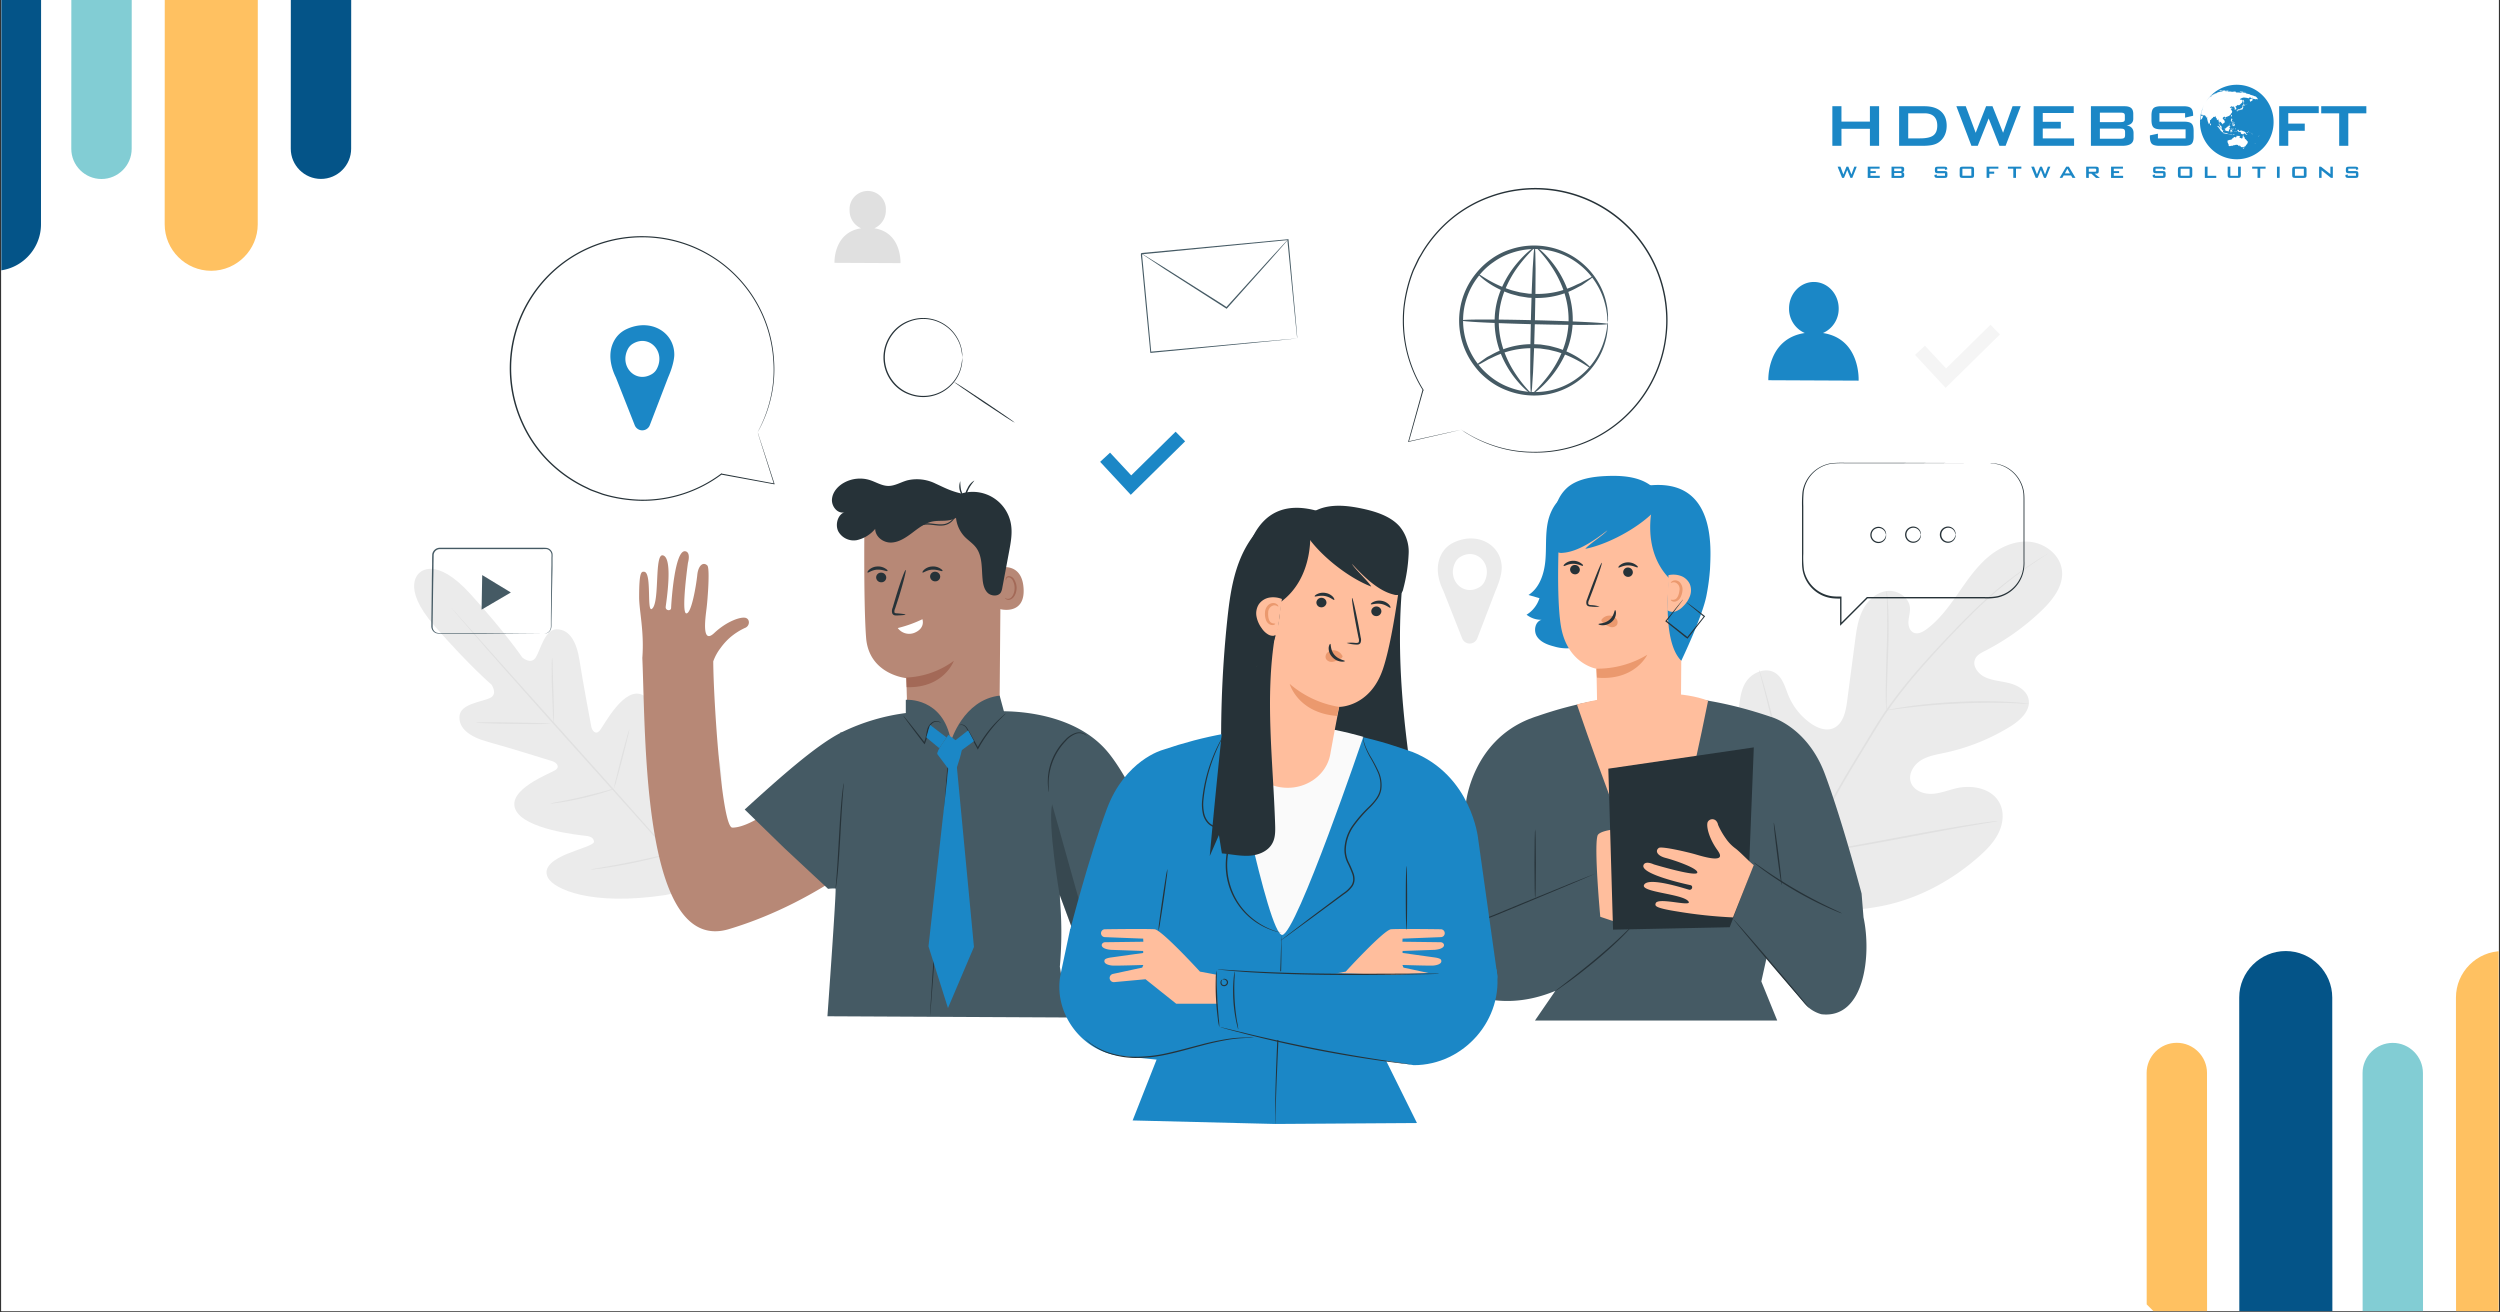 <svg xmlns="http://www.w3.org/2000/svg" width="1200" height="630" version="1.0" viewBox="0 0 900 472.5"><rect x="0" y="0" width="900" height="472.5" fill="#333333" stroke="none"/><defs><clipPath id="a"><path d="M.477 0h899.046v472H.477Zm0 0"/></clipPath><clipPath id="b"><path d="M.477 0H15v98H.477Zm0 0"/></clipPath><clipPath id="c"><path d="M36.629-118.703 170.66 15.328l-133.504 133.5L-96.875 14.797Zm0 0"/></clipPath><clipPath id="d"><path d="m77.422-77.91 93.238 93.238-133.504 133.5-93.238-93.238Zm0 0"/></clipPath><clipPath id="e"><path d="M36.602-118.73 170.632 15.3l-133.5 133.505-134.03-134.032Zm0 0"/></clipPath><clipPath id="f"><path d="M25 0h23v65H25Zm0 0"/></clipPath><clipPath id="g"><path d="M36.629-118.703 170.66 15.328l-133.504 133.5L-96.875 14.797Zm0 0"/></clipPath><clipPath id="h"><path d="m77.422-77.91 93.238 93.238-133.504 133.5-93.238-93.238Zm0 0"/></clipPath><clipPath id="i"><path d="M36.602-118.73 170.632 15.3l-133.5 133.505-134.03-134.032Zm0 0"/></clipPath><clipPath id="j"><path d="M59 0h34v98H59Zm0 0"/></clipPath><clipPath id="k"><path d="M36.629-118.703 170.66 15.328l-133.504 133.5L-96.875 14.797Zm0 0"/></clipPath><clipPath id="l"><path d="m77.422-77.91 93.238 93.238-133.504 133.5-93.238-93.238Zm0 0"/></clipPath><clipPath id="m"><path d="M36.602-118.73 170.632 15.3l-133.5 133.505-134.03-134.032Zm0 0"/></clipPath><clipPath id="n"><path d="M104 0h23v65h-23Zm0 0"/></clipPath><clipPath id="o"><path d="M36.629-118.703 170.66 15.328l-133.504 133.5L-96.875 14.797Zm0 0"/></clipPath><clipPath id="p"><path d="m77.422-77.91 93.238 93.238-133.504 133.5-93.238-93.238Zm0 0"/></clipPath><clipPath id="q"><path d="M36.602-118.73 170.632 15.3l-133.5 133.505-134.03-134.032Zm0 0"/></clipPath><clipPath id="r"><path d="M661 60h8v4.23h-8Zm0 0"/></clipPath><clipPath id="s"><path d="M672 60h5v4.23h-5Zm0 0"/></clipPath><clipPath id="t"><path d="M680 60h6v4.23h-6Zm0 0"/></clipPath><clipPath id="u"><path d="M696 60h6v4.23h-6Zm0 0"/></clipPath><clipPath id="v"><path d="M705 60h6v4.23h-6Zm0 0"/></clipPath><clipPath id="w"><path d="M715 60h5v4.23h-5Zm0 0"/></clipPath><clipPath id="x"><path d="M722 60h6v4.23h-6Zm0 0"/></clipPath><clipPath id="y"><path d="M731 60h8v4.23h-8Zm0 0"/></clipPath><clipPath id="z"><path d="M741 60h7v4.23h-7Zm0 0"/></clipPath><clipPath id="A"><path d="M751 60h5v4.23h-5Zm0 0"/></clipPath><clipPath id="B"><path d="M759 60h6v4.23h-6Zm0 0"/></clipPath><clipPath id="C"><path d="M774 60h6v4.23h-6Zm0 0"/></clipPath><clipPath id="D"><path d="M784 60h6v4.23h-6Zm0 0"/></clipPath><clipPath id="E"><path d="M793 60h5v4.23h-5Zm0 0"/></clipPath><clipPath id="F"><path d="M801 60h6v4.23h-6Zm0 0"/></clipPath><clipPath id="G"><path d="M810 60h6v4.23h-6Zm0 0"/></clipPath><clipPath id="H"><path d="M819 60h2v4.23h-2Zm0 0"/></clipPath><clipPath id="I"><path d="M825 60h6v4.23h-6Zm0 0"/></clipPath><clipPath id="J"><path d="M834 60h6v4.23h-6Zm0 0"/></clipPath><clipPath id="K"><path d="M844 60h6v4.23h-6Zm0 0"/></clipPath><clipPath id="L"><path d="M659.625 38H677v15h-17.375Zm0 0"/></clipPath><clipPath id="M"><path d="M791 30.516h28V58h-28Zm0 0"/></clipPath><clipPath id="N"><path d="M772 375h23v97h-23Zm0 0"/></clipPath><clipPath id="O"><path d="M995.57 424.496 861.54 558.527l-133.5-133.504 134.03-134.03Zm0 0"/></clipPath><clipPath id="P"><path d="m861.457 558.61 134.031-134.032-133.504-133.504-134.03 134.031Zm0 0"/></clipPath><clipPath id="Q"><path d="m861.457 558.61 134.031-134.032-133.504-133.504-134.03 134.031Zm0 0"/></clipPath><clipPath id="R"><path d="M806 342h34v130h-34Zm0 0"/></clipPath><clipPath id="S"><path d="M995.57 424.496 861.54 558.527l-133.5-133.504 134.03-134.03Zm0 0"/></clipPath><clipPath id="T"><path d="m861.457 558.61 134.031-134.032-133.504-133.504-134.03 134.031Zm0 0"/></clipPath><clipPath id="U"><path d="m861.457 558.61 134.031-134.032-133.504-133.504-134.03 134.031Zm0 0"/></clipPath><clipPath id="V"><path d="M850 375h23v97h-23Zm0 0"/></clipPath><clipPath id="W"><path d="M995.57 424.496 861.54 558.527l-133.5-133.504 134.03-134.03Zm0 0"/></clipPath><clipPath id="X"><path d="m861.457 558.61 134.031-134.032-133.504-133.504-134.03 134.031Zm0 0"/></clipPath><clipPath id="Y"><path d="m861.457 558.61 134.031-134.032-133.504-133.504-134.03 134.031Zm0 0"/></clipPath><clipPath id="Z"><path d="M884 342h15.523v130H884Zm0 0"/></clipPath><clipPath id="aa"><path d="M995.57 424.496 861.54 558.527l-133.5-133.504 134.03-134.03Zm0 0"/></clipPath><clipPath id="ab"><path d="m861.457 558.61 134.031-134.032-133.504-133.504-134.03 134.031Zm0 0"/></clipPath><clipPath id="ac"><path d="m861.457 558.61 134.031-134.032-133.504-133.504-134.03 134.031Zm0 0"/></clipPath></defs><g fill="#fff" clip-path="url(#a)"><path d="M.477 0h899.046v472H.477Zm0 0"/><path d="M.477 0h899.046v472H.477Zm0 0"/></g><g clip-path="url(#b)"><g clip-path="url(#c)"><g clip-path="url(#d)"><g clip-path="url(#e)"><path fill="#045488" d="M14.824-90.535a16.6 16.6 0 0 0-.937-5.48l-32.574 32.578-.047 144.199c0 9.21 7.53 16.742 16.742 16.738 9.21 0 16.75-7.54 16.75-16.75Zm0 0"/></g></g></g></g><g clip-path="url(#f)"><g clip-path="url(#g)"><g clip-path="url(#h)"><g clip-path="url(#i)"><path fill="#82cdd4" d="M47.457-107.848 36.59-118.715 25.715-107.84l-.05 161.414c0 5.98 4.886 10.867 10.866 10.867 5.98-.004 10.871-4.894 10.875-10.875Zm0 0"/></g></g></g></g><g clip-path="url(#j)"><g clip-path="url(#k)"><g clip-path="url(#l)"><g clip-path="url(#m)"><path fill="#ffc161" d="m92.785 80.727.043-143.204-32.797-32.796c-.449 1.5-.691 3.09-.691 4.73l-.055 171.285c-.004 9.211 7.531 16.742 16.742 16.742 9.215-.011 16.754-7.546 16.758-16.757m0 0"/></g></g></g></g><g clip-path="url(#n)"><g clip-path="url(#o)"><g clip-path="url(#p)"><g clip-path="url(#q)"><path fill="#045488" d="m126.414 53.543.027-82.418-21.726-21.727-.035 104.145c0 5.98 4.886 10.871 10.867 10.867 5.976.004 10.867-4.887 10.867-10.867m0 0"/></g></g></g></g><g clip-path="url(#r)"><path fill="#1b87c6" d="m663.164 64.043-1.625-4.04h1.02l1.046 2.817 1.125-2.816h.668l1.122 2.816 1.027-2.816h.883l-1.606 4.039h-.664l-1.156-2.856-1.168 2.856Zm0 0"/></g><g clip-path="url(#s)"><path fill="#1b87c6" d="M672.379 64.043v-4.04h4.285v.716h-3.3v.883h1.921v.695h-1.922v.992h3.352v.758h-4.336Zm0 0"/></g><g clip-path="url(#t)"><path fill="#1b87c6" d="M680.953 64.043v-4.04h3.59c.336 0 .574.063.727.188.144.121.222.325.222.598v.484a.62.62 0 0 1-.18.454q-.176.18-.503.238a.87.87 0 0 1 .523.258.74.74 0 0 1 .184.511v.52c0 .266-.106.46-.309.594q-.309.198-.934.199h-3.32Zm3.14-3.379h-2.183v.953h2.184c.172 0 .285-.023.347-.066.063-.043.09-.117.09-.223v-.383c0-.11-.027-.18-.086-.222q-.087-.06-.351-.059m0 1.621h-2.183v1.031h2.184q.28 0 .375-.078c.066-.054.101-.144.101-.281v-.309c0-.136-.035-.226-.101-.28q-.094-.084-.375-.083m0 0"/></g><g clip-path="url(#u)"><path fill="#1b87c6" d="M700.18 60.73h-2.75v.852h2.601q.613 0 .828.2c.141.128.211.382.211.753v.555q.001.552-.215.754-.216.204-.82.203h-2.594q-.614 0-.836-.203c-.148-.13-.218-.387-.218-.754v-.113l.867-.164v.476h2.937v-.922h-2.59c-.406 0-.683-.07-.828-.199q-.215-.205-.214-.754v-.457q-.001-.545.214-.746.218-.204.829-.203h2.37q.605.002.829.191.22.197.219.684v.101l-.84.18Zm0 0"/></g><g clip-path="url(#v)"><path fill="#1b87c6" d="M705.488 60.957q.002-.55.215-.75.21-.201.824-.203h3.094q.615-.001.824.203.21.2.211.75v2.133q.001.552-.215.754-.216.204-.824.203h-3.094q-.608 0-.824-.203c-.14-.13-.215-.387-.215-.754v-2.133Zm.977 2.313h3.219v-2.524h-3.22Zm0 0"/></g><g clip-path="url(#w)"><path fill="#1b87c6" d="M715.172 64.043v-4.04h4.238v.727h-3.254v1.051h1.754v.754h-1.754v1.508Zm0 0"/></g><g clip-path="url(#x)"><path fill="#1b87c6" d="M725.758 60.73v3.313h-.973V60.73h-1.93v-.726h4.836v.726Zm0 0"/></g><g clip-path="url(#y)"><path fill="#1b87c6" d="m732.86 64.043-1.626-4.04h1.02l1.047 2.817 1.12-2.816h.673l1.117 2.816 1.031-2.816h.883l-1.605 4.039h-.665l-1.152-2.856-1.172 2.856Zm0 0"/></g><g clip-path="url(#z)"><path fill="#1b87c6" d="m741.465 64.043 2.367-4.04h.938l2.41 4.04h-1.094l-.504-.887h-2.644l-.504.887Zm1.89-1.621h1.832l-.933-1.684Zm0 0"/></g><g clip-path="url(#A)"><path fill="#1b87c6" d="M751.012 64.043v-4.04h3.597q.492 0 .715.188c.149.121.223.325.223.598v.95q0 .413-.223.593-.222.18-.715.18h-.55l1.898 1.531h-1.398l-1.672-1.531h-.918v1.531Zm3.18-3.344h-2.223v1.121h2.222q.25 0 .348-.078c.063-.047.094-.133.094-.25v-.465q0-.179-.094-.254c-.062-.046-.18-.074-.348-.074m0 0"/></g><g clip-path="url(#B)"><path fill="#1b87c6" d="M759.98 64.043v-4.04h4.286v.716h-3.301v.883h1.922v.695h-1.922v.992h3.355v.758h-4.34Zm0 0"/></g><g clip-path="url(#C)"><path fill="#1b87c6" d="M778.742 60.73h-2.75v.852h2.602c.41 0 .683.066.828.2.14.128.21.382.21.753v.555q.001.552-.214.754-.217.204-.82.203h-2.59q-.62 0-.84-.203c-.145-.13-.219-.387-.219-.754v-.113l.867-.164v.476h2.938v-.922h-2.586c-.41 0-.688-.07-.832-.199q-.216-.205-.215-.754v-.457q-.001-.545.215-.746.216-.204.832-.203h2.367q.605.002.828.191.223.197.223.684v.101l-.844.18Zm0 0"/></g><g clip-path="url(#D)"><path fill="#1b87c6" d="M784.055 60.957q0-.55.21-.75.21-.201.829-.203h3.09q.622-.001.828.203.208.2.207.75v2.133q.001.552-.215.754-.216.204-.824.203h-3.09q-.614 0-.828-.203c-.14-.13-.211-.387-.211-.754v-2.133Zm.972 2.313h3.22v-2.524h-3.22Zm0 0"/></g><g clip-path="url(#E)"><path fill="#1b87c6" d="M793.738 64.043v-4.04h.98v3.286h3.134v.758h-4.114Zm0 0"/></g><g clip-path="url(#F)"><path fill="#1b87c6" d="M802.926 60.004v3.285h2.781v-3.285h.984v3.086q.002.55-.218.754c-.145.133-.426.199-.832.199h-2.645q-.608 0-.824-.2t-.215-.757V60h.969Zm0 0"/></g><g clip-path="url(#G)"><path fill="#1b87c6" d="M813.68 60.73v3.313h-.973V60.73h-1.93v-.726h4.836v.726Zm0 0"/></g><g clip-path="url(#H)"><path fill="#1b87c6" d="M819.707 60.004h.969v4.039h-.969Zm0 0"/></g><g clip-path="url(#I)"><path fill="#1b87c6" d="M825.195 60.957q0-.55.211-.75.209-.201.828-.203h3.09q.622-.001.828.203.211.2.211.75v2.133q-.001.552-.218.754-.216.204-.825.203h-3.09c-.41 0-.683-.067-.828-.203-.14-.13-.21-.387-.21-.754v-2.133Zm.97 2.313h3.218v-2.524h-3.219Zm0 0"/></g><g clip-path="url(#J)"><path fill="#1b87c6" d="M834.879 64.043v-4.04h.668l3.39 2.685v-2.684h.883v4.039h-.672l-3.382-2.723v2.723Zm0 0"/></g><g clip-path="url(#K)"><path fill="#1b87c6" d="M848.129 60.73h-2.75v.852h2.601q.613 0 .829.2c.14.128.21.382.21.753v.555q.001.552-.214.754-.217.204-.82.203h-2.594q-.614 0-.836-.203c-.145-.13-.22-.387-.22-.754v-.113l.868-.164v.476h2.938v-.922h-2.59c-.406 0-.684-.07-.828-.199q-.216-.205-.215-.754v-.457q-.001-.545.215-.746.218-.204.828-.203h2.37q.605.002.829.191.222.197.223.684v.101l-.844.18Zm0 0"/></g><g clip-path="url(#L)"><path fill="#1b87c6" d="M659.645 52.5V38.242h3.28v5.531h10.243v-5.53h3.309V52.5h-3.309v-6.137h-10.242V52.5Zm0 0"/></g><path fill="#1b87c6" d="M683.68 52.5V38.242h9.07q3.878 0 5.969 1.836 2.085 1.834 2.086 5.203 0 1.999-.813 3.598a6.26 6.26 0 0 1-2.293 2.516q-.925.579-2.289.843c-.914.176-2.078.262-3.5.262Zm3.28-2.687h4.243q3.389.002 4.8-1.063 1.414-1.065 1.415-3.52 0-2.186-1.172-3.312c-.781-.75-1.937-1.129-3.469-1.129h-5.816ZM709.715 52.5l-5.43-14.262h3.387l3.574 9.563 3.75-9.563h2.293l3.816 9.563 3.415-9.563h2.937L722.012 52.5H719.8l-3.883-9.863-3.934 9.863ZM732.11 52.5V38.242h14.433v2.43h-11.152v3.183h6.507v2.43h-6.507v3.531h11.28V52.5ZM752.73 52.5V38.242h12.082c1.11 0 1.915.223 2.415.66.496.442.75 1.145.75 2.106v1.738c0 .688-.211 1.23-.63 1.64q-.624.615-1.8.766c.812.106 1.433.399 1.875.875q.66.716.66 1.86v1.82q-.001 1.419-1.027 2.105-1.031.69-3.121.688Zm10.711-11.937h-7.484v3.398h7.484q.851-.002 1.18-.227c.219-.152.324-.418.324-.797v-1.351c0-.367-.105-.629-.324-.79q-.329-.233-1.18-.233m0 5.746h-7.484v3.629h7.484q.929-.002 1.258-.286c.223-.187.328-.523.328-1v-1.074c0-.476-.105-.808-.328-.992-.219-.188-.64-.277-1.258-.277M786.633 40.738h-9.23v3.059h8.788q2.068 0 2.793.715.727.714.727 2.66v1.953q0 1.946-.727 2.66-.725.715-2.793.715h-8.71q-2.072 0-2.793-.715-.727-.714-.727-2.66v-.387l2.894-.61v1.685h9.961v-3.247h-8.789q-2.052 0-2.773-.714-.72-.716-.719-2.657v-1.578q-.001-1.944.719-2.656.721-.715 2.773-.715h8.004q1.987-.002 2.742.688t.754 2.441v.297l-2.894.687ZM820.496 52.5V38.242h14.258v2.496h-10.977v3.75h5.938v2.606h-5.938V52.5ZM845.387 40.79V52.5h-3.282V40.79h-6.468v-2.548h16.246v2.547ZM800.418 56.328a3 3 0 0 0 .227.09M800.664 56.426q.013.005.02.004Zm0 0"/><g clip-path="url(#M)"><path fill="#1b87c6" d="M805.254 30.516c-4.871 0-9.125 2.66-11.43 6.62.582-1 1.309-1.906 2.145-2.687-.016.047-.067.114-.078.168-.012.04.062-.008.074.028 0 .027-.067.066-.067.085-.007.024-.218.157-.187.16.012.005-.098.122-.035.094.043-.03.16-.082.238-.152a.5.5 0 0 0 .106-.098c.085-.027.07-.105.101-.175.008-.004.152-.047.262-.082.05-.012.07.074.09.058.027 0 .109-.035.047-.062a.35.35 0 0 0-.157-.02c-.066-.004-.238.094-.289.106-.047.011-.031-.063-.023-.07.156-.118.07-.11.05-.157q-.001-.007-.003-.008.018-.011.03-.023c.114-.063.204-.133.263-.196.054.028-.106.157-.051.145.015-.004.3-.055.34-.082.023-.016-.149.02-.14-.004.007-.027-.13.012-.106-.008.129-.047.28-.144.37-.176.13-.035.173.012.243-.02.008-.01.316-.046.312-.062-.035-.027-.3.028-.3 0 .011-.027-.055-.05.007-.09.18-.093.614-.19.743-.222.058-.016.14-.016.18-.047.034-.035.038-.102.077-.129.434-.226 1.184-.398 1.371-.45-.078.118.637-.108.762-.151.164-.067.266-.118.563-.153.258-.031.367.004.41.055.238-.031.46-.063.7-.09.148 0 .183.063.25.074.015 0 .085-.03.1-.035.106.043.075.09.036.121-.137.102-1.192.274-1.328.34 0 0 .367.02.98-.164.043.023.106.031.297.035.164.008.246-.043.445-.039.13 0 .418-.012.547-.004.145.028-.129.055-.094.063.34.015.66.027 1 .058 0-.043-.175-.078-.136-.101.031-.016.265-.024.332-.02.37.02.574.047.656.078.063.028-.148.032-.148.09.004.035.117.055.195.098.113.062.21.125.367.137.11.003.133-.063.156-.106.211.02.34.07.52.086.32.023.3-.004.762.047.027-.098.18-.156.648-.098.469.067.52.082.871.184.164.043.176.105.297.168.133.062.766.195.96.23.352.082.45.137.56.278.386.097.742.195 1.082.312.035.016.484.313.37.16-.027-.039.051-.023.192.032.133.046.262.109.387.171.234.239.457.493.672.75-.07-.015-.164-.043-.145.036.027.035.473.312-.11.101-.304-.105-.48.09-.738.027-.05-.015-.148-.082-.293-.117-.058-.011-.117.02-.19.004-.079-.015-.153-.086-.231-.07a.49.49 0 0 0-.317.223c-.039.07.114.035.125.078 0 .03.035.113 0 .18-.043.07-.144.12-.14.183.007.078-.243.05-.2.164-.238 0-.297.2-.398.293-.18-.117-.32-.59-.34-.727-.02-.164.18-.207.317-.234.171-.031.246-.137.355-.223.086-.07.227-.011.367-.039.145-.027.078-.097.078-.156.008-.047.086-.062.028-.082-.036-.023-.13-.012-.145-.016-.387.29-.558.016-.48-.007-.184-.047-.223-.04-.317-.063-.367-.062-.39.086-.449.281-.102-.02-.203-.03-.309-.047-.14-.027-.257-.085-.492-.128-.195-.024-.84-.114-1.082-.11-.273.016-.734.215-.926.301-.132.062-.406.234-.41.332.004.02.219.254.602.14.129-.035.36.274.37.4.009.097-.066.194-.1.237-.09.118-.044.172-.079.301-.039.125-.172.262-.281.332-.262.18-.61.735-1.008.73-.219-.007-.242-.148-.242-.148-.164.09-.45.285-.543.426-.035.039-.168.09-.207.121a.44.44 0 0 1-.211.074c-.016.086.059.117.117.18.16.117.262.324.262.582 0 .16-.04.223-.14.25-.044.012-.223.031-.223.078-.09.02-.114.027-.145.059-.027 0-.082-.004-.11-.004 0-.028.036-.063.044-.086-.028-.004-.035-.047-.035-.067.003-.046.066-.136.066-.152 0-.027-.04-.082-.04-.113-.03-.008-.058-.04-.07-.047v-.066c.06.003.114-.051.114-.082 0-.083-.102-.2-.192-.204-.05 0-.085.028-.101.024-.05 0-.067-.07-.07-.09.004-.066.078-.066.078-.105-.004-.06-.032-.075 0-.114-.11-.008-.14-.054-.227-.058-.23 0-.34.164-.547.164.008-.094.137-.13.14-.207 0-.024-.089-.094-.132-.094-.074 0-.105.05-.117.066-.063.063-.227.137-.313.188-.105.047-.304.02-.316.12.004.056.129.075.152.087.082.055.051.172.141.238.059.031.14.012.187.012.036 0 .063-.207.106-.215.082.008.121.129.156.148.106.063.207-.003.27.067-.157.129-.375-.02-.45.164-.03.078-.214.11-.218.191 0 .09.152.16.191.168 0 .035.004.098.004.13.004.003.012 0 .016 0-.004 0-.008.007-.008.007.066.04.066.125.086.148.129.188.203.208.195.5-.008.208-.113.266-.117.422-.113.028-.313.305-.36.375-.07.141-.12.387-.3.387-.016.074-.07.106-.114.129-.207.113-.316.305-.664.3-.07.005 0 .04-.078.036-.011.004-.093.133-.093.133-.098.078-.278.02-.418.078-.059.027-.204.047-.254.097-.059.055.023.16-.059.16-.066-.007-.219-.28-.215-.308-.125-.062-.12.02-.246-.043-.148.23-.476.277-.484.598 0 .066.043.086.058.11.157.175.223.362.391.483.176.126.29.395.29.637 0 .172-.09.235-.087.367-.226.059-.246.137-.422.23-.082.044-.062.157-.148.157-.012 0-.016-.023-.016-.043 0 .02 0 .043-.004.059 0 .074-.144.176-.164.18-.02-.004-.058-.118-.054-.145 0-.059.003-.09.023-.102-.02-.011-.043-.086-.047-.109-.101-.004-.23-.04-.234-.152-.149-.008-.078-.11-.157-.203-.093-.106-.18-.114-.293-.153-.011-.004-.03-.094-.03-.094-.02-.082-.098-.097-.173-.101-.054 0-.047.055-.039.082-.004.066-.07.16-.07.207-.008.223-.105.289-.117.48.004.215.203.145.199.348 0-.004-.008-.004-.012 0 .028.05.04.172.086.223.188.187.594.238.598.582 0 .07-.027.082-.027.129.003.125.105.164.136.246.035.09.035.12.067.199-.024-.004-.067.008-.086.004-.02.004-.035.027-.051.027-.07-.004-.086-.058-.117-.066a.89.89 0 0 1-.492-.508c-.063-.2-.082-.336-.157-.496-.05-.098-.093-.34-.207-.348-.062-.004-.02.04-.086-.004-.011 0 .004-.03 0-.039-.004-.097.047-.176.067-.273h.031c-.05-.035 0-.184 0-.258-.012-.305-.137-.621-.14-.84-.09-.008.03-.2-.036-.308-.015-.028-.074-.028-.09-.036-.035-.043-.023-.082-.058-.109-.113.113-.188.29-.367.293-.106-.004-.082-.066-.082-.156s.03-.125.035-.2c0-.027-.032-.062-.04-.09-.042-.144-.085-.156-.152-.273-.09-.082-.16-.136-.207-.234-.047-.09-.035-.195-.054-.285-.024-.102-.133-.145-.223-.164-.016.215-.184.254-.344.257-.097 0-.094-.03-.144-.07-.047.11-.172.031-.192.094-.031.101-.015.176-.078.242-.113.129-.281.16-.379.274-.125.144-.222.273-.336.41-.043.054-.11.14-.144.148-.098.04-.211.012-.219.145.004.117.031.261.04.363-.005.164-.06.262-.063.387.015.058.023.12.03.164a.1.1 0 0 0-.027.008c-.003.015-.035.02-.05.023-.07.023-.055.187-.098.21-.066.032-.074.005-.098.067-.023.051-.023.13-.066.125-.043.004-.074-.035-.082-.07-.027 0-.04-.055-.047-.066-.047-.157-.105-.286-.14-.414-.024-.09-.094-.165-.118-.204-.043-.105-.011-.183-.058-.257-.035-.086-.043-.121-.063-.204-.023-.093-.066-.285-.097-.421-.032-.125-.075-.239-.079-.36 0-.02-.007-.074-.007-.09 0 0 .007.004.004.004.003-.082.023-.105.03-.175 0-.102-.038-.172-.038-.254.004-.02.027-.067.03-.086-.01 0-.026.004-.038 0-.067.086-.086.226-.207.23-.149 0-.195-.187-.258-.273.043-.04.074 0 .117-.028.04-.011.04-.074.063-.093-.035-.012-.063-.008-.102-.008-.094 0-.207-.106-.254-.2-.031-.078-.047-.206-.097-.23-.047-.016-.067.004-.125.004-.055.004-.086.04-.145.04l-.101-.036c-.02.016-.024.035-.036.043-.035-.004-.043-.004-.078-.012-.008 0-.008.004-.02 0-.066.004-.226-.05-.32-.039-.027.004-.105-.039-.113-.039-.031-.055-.016-.215-.082-.215-.031.004-.043.063-.07.094-.051.008-.063 0-.153.02-.046-.024-.058-.086-.082-.137-.027-.059-.078-.024-.093-.074-.016-.032.004-.07-.004-.094q.115-.656.3-1.293.037-.016.079-.043a1 1 0 0 1 .015-.094c-.004-.008.016-.078.02-.117.008-.031.02-.066.02-.094a.14.14 0 0 0 0-.07c.027-.074.05-.145.077-.215.004-.004.016-.008.024-.012.004-.02 0-.039-.004-.054.242-.66.539-1.293.887-1.891a13.45 13.45 0 0 0-1.813 6.77c0 7.402 5.93 13.398 13.25 13.398 7.317 0 13.25-5.996 13.25-13.398.012-7.422-5.922-13.422-13.238-13.422m-6.563 2.144c.059-.015.125-.027.184-.043.008.008.008 0 .008.008-.082.02-.156.063-.192.035m.07.094c.016-.02.114-.04.145-.043.028 0 .157-.016.196-.02-.028.032-.184.067-.254.086-.032 0-.086 0-.086-.023m.583.2c-.024.007-.043.003-.047-.005a.4.4 0 0 0 .086-.035.3.3 0 0 1 .078-.012c-.02.028-.05.051-.117.051m-.032-.22c-.066.012-.183-.007-.253 0 .175-.058.23-.086.406-.129a2 2 0 0 0-.219.04c-.144.027-.238.03-.36.046.223-.074.321-.156.575-.21.148-.028.215-.008.293.003-.05.012-.043.012-.063.012.004.035-.007.024-.007.035-.008.012-.07.032-.114.047.055-.012.07-.016.114-.02.062-.015.082-.003.152-.011.035-.008.07-.024.105-.016.114-.023.11-.008.172.004-.054.028-.05.012-.05.04-.016.023-.083.034-.118.038.04-.004.082-.008.078.008-.007.024-.07.031-.12.043-.239.04-.4.035-.59.07m1.231-.109-.2.035c-.1.016-.19.047-.3.07-.063.004-.082.008-.074-.015.015-.04.078-.035.11-.05.136-.06.202-.13.425-.161.02-.008.047-.008.07-.008-.004.035.02.024-.027.04.043-.013.07-.028.105-.032.078-.012.305-.004.293.035-.004.043-.304.082-.402.086m.695-.05c-.074.007-.093-.009-.113-.013.129-.015.137-.007.191-.023-.007.02-.043.023-.078.035m.965.35q-.012-.001-.023.005.005.001.004-.004a.6.6 0 0 1-.125.023c-.07.004-.133.004-.133-.02.011-.023.078-.034.136-.034.09 0 .133-.012.141.023-.008.004-.012.012-.02.012q.013-.005.02-.004m3.93-.097c-.008.012-.016.031-.055.02-.027 0-.047-.004-.05-.02.003-.016.027-.008.046-.027.012.008.035.011.051.02h.012c0 .003-.004.003-.004.007q.006 0 0 0 .006 0 0 0m.734.242c0-.035.145-.015.16.02 0 .02-.047.02-.082.015-.066-.011-.074-.011-.078-.035m.414.157c-.113-.036-.246-.047-.355-.075-.012.004-.02.004-.028.008.07-.023.145-.055.274-.031.156.02.277.07.289.117-.066-.012-.117-.012-.18-.02m.254-.176c-.05-.016-.11-.016-.152-.02-.047-.011-.07.004-.14 0-.044-.004-.075-.02-.11-.035-.047-.004-.07.008-.113 0-.032-.004-.07.012-.13 0-.05-.008-.077-.023-.105-.031-.039.004-.062.015-.125.015-.152-.02-.297-.066-.308-.117-.004-.047.136-.066.253-.05.188.023.2.074.364.101q-.014-.057.09-.039c.105.008.449.098.57.129-.024.027-.094.027-.094.047m.84.168c-.148-.028-.41-.086-.422-.14-.02-.009-.043-.02-.058-.024.054.02.64.148.664.152.03 0 .054.016.058.027 0 .032-.152-.004-.242-.015m2.977 1.254a.4.4 0 0 1-.153-.086c.051.015.098.023.153.047.007.007.023.023.039.035q-.002.019-.04.004m-19.09 9.699c-.008-.129-.02-.258-.024-.387.008-.008.016-.008.024-.012.008.036.015.051.02.082 0 .094-.009.208-.02.317m.222-.457c-.011-.008-.023-.016-.03-.047.03-.016.01-.02.085-.023-.012.023-.012.066-.055.07m.438-1.36c-.047.004-.082.028-.102.09-.011.075.012.172-.054.168-.047.004-.04.157-.098.164-.05 0-.09.098-.09.16-.078.028-.238.051-.238.168 0 .016.004.036.012.047a1 1 0 0 1-.137.106v-.278q.007-.728.101-1.433c.024-.024.004-.074.051-.098-.004.02 0 .04-.004.059-.004.062-.023.113-.031.172-.004.078.023.105.102.101.187-.023.226-.238.347-.41-.004.07-.011.133-.015.207.03.156.09.176.191.223.035.015.027.101.059.133v-.004c.015.047.066.043.062.086-.008.14-.14.203-.156.34m2.82 2.762c-.086-.008-.156-.105-.156-.21-.004-.208.07-.356.07-.579.09.18.266.27.27.504.004.133-.074.293-.184.285m13.301-7.66c.016.004-.004-.031.004-.043.008-.031.086-.023.098-.023-.008.027-.055.097-.102.093-.012.004-.012-.027 0-.027m-.293.05c.031.005.074.009.094.013.004.007 0 .027.004.035-.153-.008-.141.093-.235.086 0-.008-.004-.02 0-.028 0 0 .055-.11.137-.105m-.168 10.294c-.004.074-.121.062-.129.11 0 .026.102.136.113.148.059.062.04.105.086.18.016.027.098.054.137.054.016.004.035.047.043.066.012.028.055.008.078.008.031.012.043.051.055.07.008.024.105.02.12.016-.038.027-.089.07-.089.106-.008 0-.027 0-.039.004a.6.6 0 0 1-.11-.067 3 3 0 0 1-.163.008c-.094-.016-.23-.066-.23-.14.003-.02-.048-.036-.06-.048-.12-.12-.214-.285-.437-.285-.164.012-.156.117-.25.172.02.086-.039.121-.043.156q-.116.018-.25.012c-.172.004-.207-.191-.379-.187-.02 0-.097.02-.101.043-.047.003-.106.003-.141.003-.047.004-.106-.007-.106-.05.008-.075.145-.114.176-.133-.09-.086-.047-.176-.074-.281-.031-.078-.207-.145-.281-.18a1.4 1.4 0 0 0-.363-.063c-.106-.003-.137-.171-.25-.136.003-.02 0-.043.003-.063-.02.059-.066.125-.109.125-.016 0-.062-.004-.066-.02-.035-.074 0-.093-.032-.152-.039-.05-.109-.039-.125-.078.102-.039.305-.035.36-.113h-.051a.7.7 0 0 1-.203.027.4.4 0 0 1-.094-.02c-.015-.003-.035-.042-.039-.058-.05-.097-.21-.055-.21-.148 0-.032.066-.059.097-.063.086.004.136-.11.261-.117.118 0 .2.105.329.137-.004.082-.008.156-.008.242 0 .027.058.062.101.062 0 .02.102.13.137.13.05 0 .117-.106.125-.114.059-.059.074-.062.168-.09.063-.023.145-.148.23-.16.004.027.067.031.083.035.078.028.14.11.171.125.063.004.137-.004.184-.004a.4.4 0 0 0 .113.055c-.004-.004-.011-.012-.011-.016.004.004.015.012.02.02h.01v.008a.8.8 0 0 0 .45.129c.078 0 .117.093.191.086 0 .054.055.054.082.062.208.063.188.23.336.309.055.007.192-.067.184.078m-2.5-.016c0 .031-.035.067-.059.067-.003.066-.007.136-.046.136-.016 0-.043-.035-.04-.05 0-.07.07-.083.07-.114 0-.047.013-.11.048-.113.011.055.027.039.027.074m-.691 1.016c0 .023 0 .066-.004.09-.016 0-.051-.004-.067 0a.4.4 0 0 1-.207-.063c.13-.023.176-.035.278-.027m.308-9.156.137-.086c.125.035.144-.067.242-.067.16.008.07.215 0 .211-.058 0-.09-.039-.11-.047-.062.059-.073.145-.171.145-.027 0-.05-.067-.043-.09-.043-.023-.05-.047-.055-.066m2.57-1.895a.23.23 0 0 1 .141-.07q-.006-.005-.012-.004c.008 0 .012.004.02.004-.004 0-.008.004-.008 0 .004.008.02.015.02.015-.02.028-.102.11-.157.106-.02-.004-.015-.035-.003-.051m-.695-1.734c-.004-.024.02-.04.024-.059-.004-.027-.004-.062-.008-.09.015 0 .035.004.047.004.008.09.062.149.093.211.032.066-.015.11.036.172 0 .043.004.074.004.11-.008.042.039.105.058.124.059.114.149.219.2.332a.3.3 0 0 0-.141-.07c-.18-.016-.188.129-.184.258.004.11.149.172.203.258 0-.004-.015.004-.02 0-.019.004-.058-.04-.066-.051a.4.4 0 0 1-.066-.008c-.082 0-.07.102-.156.098-.016 0-.008-.121-.008-.14-.004-.087.02-.145.02-.212-.005-.07-.044-.074-.048-.137-.003-.066.024-.086.024-.14-.004-.098-.004-.184-.016-.27-.004-.078-.101-.101-.105-.172-.02-.093.012-.214.11-.218m-.261 1.836c0-.012.003-.032 0-.043.015.007.035.03.05.03l-.015-.015c.02.008.054 0 .07.004.117 0 .152-.21.148-.277 0-.016-.03-.04-.035-.055-.004-.035.024-.059.035-.07.188.117.278.289.536.312.05.004.105-.02.136 0-.011.024-.035.04-.035.063.004.023.063.066.082.078-.058.031-.101.043-.203.031-.14-.004-.184.117-.234.18-.11-.059-.176-.082-.297-.145-.016.004-.043.032-.043.043-.094-.008-.207-.062-.203.028.004.058.11.066.133.086-.051.054-.106.023-.16.074-.012-.004-.032-.004-.04-.004 0-.047-.004-.094-.004-.129 0-.02-.035-.04-.035-.059-.004-.062.102-.097.114-.132m-1.817 1.628c.152-.085.215-.234.399-.218.152 0 .293.004.44.011.126 0 .177-.171.224-.175.007 0 .101-.137.117-.141-.016.012-.035.047-.031.063 0 .007.023.03.035.03.11 0 .12-.054.203-.073.144-.04.375-.27.367-.454 0-.03-.027-.046-.027-.07-.004-.07.062-.203.148-.2.012 0 .008.071.09.024-.004-.004-.016-.004-.02-.007-.015-.004-.03-.051-.015-.055.047.004.074.02.082.035.02.043.02.082.015.113.004.086.094.13.102.207-.004.094-.094.098-.09.172 0 .008.004.028 0 .031-.015.016-.047.004-.062.012-.067.02-.047.195-.043.258-.004.05-.07.082-.07.16.003.055.023.086.035.113-.079.032-.082.09-.165.11-.023-.055 0-.063.004-.098-.097.05-.152.043-.187.137l-.035-.028-.07-.003c-.047.039-.094.066-.137.066-.153-.012-.157-.11-.207-.11-.016 0-.043.032-.043.047.004.016.07.094.074.098-.02 0-.055.004-.074.004-.051.004-.133.094-.168.148-.059-.011-.059-.062-.102-.062-.015-.004 0-.035 0-.047.004-.027.024-.082.024-.101-.086-.024-.13-.059-.215-.063-.047 0-.055.047-.07.047-.063.027-.118 0-.157.016-.101.035-.222.078-.375.07-.05.008-.101-.004-.101-.024a.3.3 0 0 1 .105-.043m-.137.11c.063-.004.106.039.188.055 0 .011-.008.05.004.058.02.012.05.035.066.05 0 .013-.008.048 0 .06-.015-.004-.05.007-.066 0-.024.109-.078.289-.18.292-.016 0-.023-.042-.023-.054v.035c-.059-.004-.102-.082-.102-.098 0-.011.074-.097.074-.097.008-.024.024-.063.028-.082-.043-.012-.047-.059-.059-.079.004.012-.012.043 0 .051-.023.004-.07.024-.086.024-.027 0-.078-.047-.074-.067.012-.027.219-.144.23-.148m-.289 7.597c.016.047.075.032.106.028.008 0 .015-.008.02-.008.011.059.077.078.081.121-.004.012-.03.016-.043.016-.097-.004-.14-.07-.242-.07-.05-.004-.12.003-.16 0-.02 0-.125-.028-.125-.028 0-.027.04-.055.05-.059.11-.003.208-.003.313 0m-.367-1.046c.012.105.059.164.18.187 0 .031-.07.059-.074.09 0 .023.05.062.054.105a1 1 0 0 1-.16.012v.05c.027.044.047.083.074.118-.07-.004-.09-.098-.09-.133 0-.023.004-.066 0-.086 0-.082-.054-.109-.05-.199.004-.058.027-.12.066-.144m-.148-1.024c-.016.067-.106.106-.125.219a.5.5 0 0 1-.07-.145v.004c-.005-.011-.032-.039-.04-.05-.035.035-.074.058-.082.09-.008.046.078.062.07.136-.003.05-.058.094-.093.09-.016.004-.031-.035-.028-.05-.023.003-.062 0-.082 0-.105-.005-.18-.11-.164-.235.004-.047.028-.067.047-.074l-.02-.067-.105-.004c-.004.012-.015.043-.008.059-.046 0-.066-.024-.07-.031l-.027.027a.4.4 0 0 1-.07-.059c-.083.07-.098.282-.184.274-.059-.004.02-.13.02-.149.003-.011-.02-.05-.02-.066.012-.063.043-.098.07-.168.164 0 .14-.137.278-.133.101 0 .086.11.125.11h.046a.09.09 0 0 1 .082-.086c.016-.086.153-.07.172-.102.028-.05.035-.14.043-.156.055 0 .094.043.114.062.05.063.125.461.12.504m-1.47 3.168c.005-.055.095-.05.13-.043.129 0 .172.047.281.047.11.004.145-.043.207-.062-.055.09-.11.09-.207.128-.086-.003-.168 0-.254-.003-.05-.004-.156.003-.156-.067m.157.3c-.004.017-.039.048-.058.048h-.028c-.027 0-.043-.07-.043-.086-.07 0-.18-.012-.183-.078.004-.055.097-.035.136-.035.016.004.051 0 .067 0 .004.09.105.07.11.152m.367-1.343c-.004.012-.023.031-.027.04 0 .034.074.116.098.124-.008.078-.157.07-.157.145-.02.004-.066-.004-.09 0 .008-.016 0-.047 0-.063-.003-.086-.109-.125-.109-.21.008-.048.02-.106.028-.145-.016.004-.04 0-.055 0-.05.004-.106.043-.106.082 0 .09.063.133.063.222 0 .028-.027.27-.106.27-.054 0-.109-.059-.109-.09 0-.101.004-.219 0-.324-.043-.008-.137-.012-.14-.094 0-.148.07-.207.124-.37.008-.02.063-.071.063-.102 0-.168.082-.391.27-.395.167.035.328.059.488.09h.058c.043-.043.141-.102.223-.156h.043c-.004.015-.02.054-.035.054-.028.102-.07.22-.211.223-.098-.008-.152-.047-.246-.055-.102 0-.149.028-.27.024-.12-.008-.226-.032-.23.105.004.102.039.238.148.238.031 0 .059-.039.078-.07l-.015.028c.011-.012.39-.126.422-.118v.055c-.164.047-.176.203-.371.195 0 .024.144.278.171.297m-.703 1.098c-.02 0-.05-.004-.062 0-.016-.008-.04-.024-.059-.031-.07.023-.097.066-.164.066-.058-.004-.14-.031-.14-.05 0-.071.07-.071.117-.063.062 0 .105.02.132.027.004-.012.004-.039.008-.05.055.003.125.003.168.003-.004.051-.015.09 0 .098m.32-4.574c.016.007.06.004.075.004.086.054.168.042.183.12.004.055-.05.133-.074.13-.047-.004-.183-.254-.183-.254m.825 4.652c.015-.008.027-.05.035-.063.078-.062.379-.093.445-.046-.078.09-.304.152-.418.148-.027.004-.008.07-.023.086-.035.031-.156.11-.235.11-.02 0-.05-.044-.05-.063.008-.145.136-.137.246-.172m.418-1.043c-.032-.004-.125-.09-.125-.133.008-.082.191-.027.195.043.004.012-.055.086-.07.09m-.633-3.04c.082-.015.11.048.105.08-.015.073-.101.116-.117.206-.004.055.031.059.028.086 0 .012-.04.035-.047.035-.024-.004-.149-.144-.145-.176.004-.015.055-.039.074-.039.004-.02.075-.187.102-.191m-.012-.257.016-.098.066.004c.02.063.11.075.102.168-.004.024-.078-.043-.074-.07-.028-.004-.082-.004-.11-.004m-.285.367c.016-.117.004-.254.008-.297 0-.007.039-.03.05-.03.008.003.02.019.028.023.059.023.188.066.184.101-.02.117-.196.16-.27.203m-.02-.633c.012-.003.067-.007.075.004-.012.004-.07.008-.074-.004m.426.797c0-.03.059-.07.082-.097.024.011.078.015.098.004-.016.074-.074.129-.14.129-.008 0-.04-.028-.04-.036m.192-.617c.062 0 .12.024.164.028-.004.015-.004.05-.012.066.012 0 .035.008.047 0 .004.031-.012.105-.012.105s.047.059.051.059c-.012.027-.035.066-.043.086h-.113c0 .055.027.121.047.129 0 .012 0 .031-.004.043-.016 0-.055-.008-.07-.004-.055-.004-.051-.063-.028-.094 0-.012.004-.031.008-.039-.055-.004-.098-.074-.106-.09 0-.011.004-.031.008-.039.028 0 .074.004.098.004.012 0 .039-.031.043-.039.012-.098-.149-.156-.156-.195.023 0 .062-.024.078-.02m-.09.36c-.02.113-.117.148-.133.246h-.039c.035-.075.086-.133.105-.246a.2.2 0 0 1 .067 0m-.922-2.582c.004-.153.176-.422.285-.426.207.023.016.613-.168.629-.152-.008-.125-.102-.117-.203m.04 1.41a.5.5 0 0 0 .073-.196c.012-.078-.015-.132-.011-.21.015-.067.05-.133.097-.13.082.004.051.122.121.122.047 0 .082-.051.106-.063 0 .008.011.024.011.035s.004.035.008.047c-.008.09.075.184.059.3-.024.145-.152.153-.176.294-.008.098.07.27.152.3v-.03c.004-.024.06-.055.094-.051.09.007.106.152.14.156.024 0 .052-.043.075-.047l.043.012c-.012.031-.05.054-.055.078 0 .008.043.004.051 0-.008.058.05.082.09.086a.2.2 0 0 0-.008.05c-.004.012-.027.044-.035.04-.016-.004-.031-.04-.031-.051-.04-.082-.207-.145-.246-.207-.047.05-.02.086-.012.125-.106-.008-.086-.149-.203-.149-.043-.004-.094.036-.125.036-.055-.004-.106-.075-.102-.098.004-.027.043-.063.055-.066a.4.4 0 0 0 .008-.067h-.043c-.016.016-.043.043-.059.043-.023 0-.156-.09-.152-.121.015-.113.004-.25.074-.238m-.185 1.203c.016-.024.028-.07.047-.082-.007.066.035.09.059.105-.024.016-.059.035-.082.035-.024.059-.098.075-.14.07-.055.15-.212.235-.305.278-.016 0-.04-.004-.055-.004.113-.191.371-.258.476-.402m-2.156-1.754c0-.027-.02-.098 0-.098.055 0 .278-.152.36-.152.023 0 .082.066.078.094 0 .093-.192.28-.297.285-.098-.004-.14-.051-.14-.13m.301 3.625c.219.008.188-.203.29-.309.046-.043.116-.043.198-.058.11-.016.11-.09.164-.145-.02-.023.047-.086.047-.086.047-.02.047-.035.074-.05.016-.004.032-.047.043-.055.063-.059.235-.04.258-.078.063-.121.215-.387.332-.387.13.004.11.074.11.184.004.152.3.066.3.214-.004.059-.156.036-.16.082 0 .012.02.04.028.036-.012.02-.207.097-.207.097.003.016.023.051.027.063-.016.008-.05.035-.05.05.003.114.19.458.323.47-.023.105-.078.07-.156.066-.02.007-.058.007-.074.011l-.035.07c-.035.153-.094.192-.094.313-.09.016-.16.13-.16.156 0 .047.039.075.039.102-.004.055-.086.152-.086.23-.113.024-.125.11-.219.102-.074 0-.094-.066-.094-.098-.113-.03-.187-.117-.308-.12-.055 0-.09.074-.172.07-.02-.004-.043-.036-.059-.036-.007-.003-.007-.086-.011-.105-.055-.008-.106.035-.149.031-.261-.015-.156-.238-.242-.386 0-.012.004-.028.008-.032-.008-.027-.067-.043-.09-.047-.027-.011-.105-.273-.11-.297-.007-.117.133-.062.235-.058m1.316 2.012c-.007.035-.043.066-.07.066-.016 0-.055-.031-.055-.047 0-.02-.004-.05 0-.066.016 0 .047-.004.063.004.023-.004.039.03.062.043m-1.718-1.223c.015 0 .043.031.062.035-.008.043-.043.086-.078.078-.031-.004-.047-.058-.055-.082 0-.011-.004-.027 0-.035.016.004.051.004.07.004m-.426-.246c.035.101.082.23.176.242.004.016.007.047.011.066h-.05c-.032 0-.07-.042-.09-.046-.012 0-.043-.082-.051-.102-.031-.055-.14-.039-.137-.082 0-.023.106-.078.14-.078m-1.485-.402a.6.6 0 0 1-.12-.157h-.008l.035-.011c.039.027.136.168.093.168m.122.28c0-.003-.004-.019 0-.023.011.004.039-.004.05.004 0 .008-.004.024 0 .032.043.054.078.09.075.16a.4.4 0 0 1-.125-.172m.98.782c-.133-.137-.254-.187-.379-.324a1.2 1.2 0 0 1-.273-.43c-.012-.027-.098-.176-.117-.176-.016 0-.012-.047-.024-.066-.004-.008-.094-.02-.101-.04-.028-.015-.09-.198-.102-.241-.055-.168-.2-.14-.25-.242-.04-.07-.066-.141-.106-.211-.03-.063-.097-.051-.148-.07-.055-.02-.16-.212-.18-.286.004-.012-.004-.043 0-.055.008 0 .028 0 .04.004.066.004.09.047.128.067.075.004.145.004.22.011.144.055.187.16.245.274.012.027.055.035.074.039.098.043.145.129.215.2.13.14.207.23.395.304.11.039.222.074.219.183a.1.1 0 0 1-.012.032c.012 0 .039.004.054.004.02.004.051.043.063.066-.008.016-.016.047-.027.07 0 .09.054.114.132.114.004.148.082.191.165.27.039.046.136.062.136.132 0 .105 0 .203.008.293-.066.027-.031.121-.027.187-.004.079-.145.09-.18.082-.027-.003-.16-.187-.168-.191m1.191.621a1.1 1.1 0 0 1-.378-.062c-.102-.04-.196.015-.274-.047-.07-.067-.121-.153-.23-.157.007-.015.136-.14.164-.132.015 0 .039.027.054.027.036.004.079-.039.11-.031.21.011.297.23.527.238.106.004.121-.094.207-.094.14.008.184.125.313.133.07-.008.136-.016.207-.02.015 0 .043.005.058.005-.011.027-.25.042-.258.035.082.074.165.09.293.101.032 0 .047.051.055.063.05.043.106-.004.168.02.063.023.074.046.113.062a.3.3 0 0 1-.074.07c-.074 0-.058-.055-.148-.05-.016 0-.008.05 0 .066-.239-.098-.469-.117-.739-.13-.074-.01-.097-.085-.168-.097m5.004 4.602c.125-.051.13-.032.22-.012-.075.031-.165.039-.22.012m1.871.53c-.023.083-.21.282-.324.298-.168.023-.289-.215-.277-.285.016-.063.308-.04.312-.04.075-.011.176-.046.258-.07 0 .043.04.04.031.098m.008-.14c-.05-.011-.05-.015-.043-.054a.2.2 0 0 0 .07-.012c-.007.031-.027.039-.027.066m1.188-1.738a.7.7 0 0 1-.14.3c-.009.04-.013.083-.028.126-.031.039-.024.058-.059.097-.129.141-.242.192-.32.344-.07.106-.207.25-.242.387-.117.191-.543.176-.637.367-.043.004-.262-.05-.262-.082-.136.027-.11.098-.25.113-.23.024-.586-.039-.57-.21.012-.063-.059-.102-.063-.165v-.02c-.043.024-.085.028-.128.04-.02 0-.051 0-.07.008.019-.032.042-.051.054-.094.004-.055-.027-.066-.055-.086 0 .02-.02.031-.015.043-.059.023-.07.102-.164.105-.024.004-.059-.011-.059-.039.16-.035.219-.257.219-.328-.121.09-.297.325-.434.332-.074 0-.043-.074-.043-.074-.043-.004-.164-.21-.207-.258-.101-.086-.465-.12-.68-.117-.238.012-.28.078-.421.113-.336.082-.72.004-.79.227-.128.012-.238.035-.382.027-.106-.035-.102-.008-.176-.004-.23-.004-.309.137-.598.125-.11-.004-.406-.109-.414-.175 0-.063.14-.086.137-.192-.008-.14-.102-.215-.14-.3-.09-.22-.106-.282-.2-.485-.039-.074-.16-.105-.137-.184.012-.02.02-.043.035-.062.012.02.043.059.063.066.016-.02.004-.043-.004-.066-.004-.074-.086-.14-.09-.273-.004-.098-.004-.2-.008-.31 0-.042.047-.05.07-.062l.012.059c.13-.016.274-.137.344-.191.086-.063.32-.067.45-.082.25-.024.788-.172.8-.364v-.093c0-.055.02-.114.09-.145.04.059.082.086.102.117.078-.043.043-.125.078-.191.058.027.101.05.144.05.008-.171.137-.19.157-.32.19-.004.222-.11.37-.12.13.01.192.112.204.226a.24.24 0 0 1 .152-.067c.027 0 .094.04.102.047.043-.058.023-.105.027-.152.004-.082.105-.117.105-.207.008-.082.282-.14.403-.14.047-.005.105-.04.12-.044-.042-.054-.105-.066-.116-.14.234.086.363.16.613.16.09-.008.117-.047.191-.055.032-.004.13.063.13.106-.005.078-.102.082-.16.12a5 5 0 0 0-.098.297c0 .047.093.043.128.055.04.024.04.113.059.11.18.054.273.078.438.125.093.027.113.152.238.144.207-.016.27-.34.312-.484q.017-.258.04-.528c.109-.078.081-.152.199-.21.011.163.082.261.117.37.02.086-.024.18.047.235.062.016.183.043.207.05.074.051.058.223.082.317.043.149.086.211.12.348.044.133.294.148.395.238.063.059.067.16.078.23.02.067.114.051.192.047-.024.211.187.27.281.352q0 .011-.012.016c.078.086.098.336.067.48m.101-3.664c-.117.035-.175.102-.308.113-.016.004-.067-.023-.09-.039.004.004.016.008.008.008l-.012-.012c-.004-.004-.004-.008-.008-.008-.05-.035-.14-.023-.152-.097.062-.008.133-.004.191-.012.008.004.07-.02.07-.02.098-.038.188-.042.25-.066.087-.055.063-.187.149-.191.035 0 .055.062.05.09-.015.136-.14.113-.148.234m.301-.266c-.008 0-.027.012-.035.004-.074-.011-.074-.054-.055-.12-.078-.04-.054-.106-.136-.157-.043-.027-.09-.031-.106-.07.121.035.164.105.23.175.047.047.11.032.11.125-.004.008-.016.036-.008.043m.367.375c-.015 0-.035-.027-.035-.043 0-.011.004-.035.004-.047-.07-.015-.086-.074-.07-.136a.8.8 0 0 1 .144.172c0 .02-.027.05-.043.054m.25.024c-.027-.02-.058-.035-.082-.055q.019-.007.032-.008c-.004 0-.004-.004-.008-.004 0 0 .004.004.008.004.043.024.078.02.105.059-.02 0-.04.008-.055.004m.336.176c-.05.003-.168-.032-.168-.102h.012c.004-.008.016-.016.016-.02.05.028.16.051.187.106-.015.004-.035.012-.047.016m.258.316c-.062.008-.148-.004-.144-.078q.128-.02.175.066c-.011.004-.02.012-.03.012m-.09-.32c.074.039.125.093.14.18-.054.007-.136-.137-.14-.18m.25.43c-.058.003-.078-.087-.07-.114.043.023.09.04.078.078a.1.1 0 0 0-.008.035m.922 3.304c-.016.016-.027.031-.043.043-.008-.004-.015-.004-.008-.02.012-.007.016-.027.028-.035-.094.024-.102-.07-.098-.14.023.043.059 0 .121.039.027.027-.008.031.024.035-.004.012-.02.016-.024.031a.1.1 0 0 0 0 .047m1.246-2.562c-.031.042-.023.03-.066.039-.031.007-.098.011-.086-.012.02-.074.082-.106.125-.133.012.031.015.027.043.035a1 1 0 0 0-.016.07m.211-.278c-.055.04-.07.094-.129.11-.015 0-.023-.032-.011-.043.015-.075.12-.102.152-.114-.004.012-.004.032-.012.047m0 0"/></g><g clip-path="url(#N)"><g clip-path="url(#O)"><g clip-path="url(#P)"><g clip-path="url(#Q)"><path fill="#ffc161" d="m794.55 491.32-21.741-21.742-.024-83.3c-.004-5.981 4.887-10.872 10.867-10.868 5.98 0 10.871 4.89 10.871 10.871Zm0 0"/></g></g></g></g><g clip-path="url(#R)"><g clip-path="url(#S)"><g clip-path="url(#T)"><g clip-path="url(#U)"><path fill="#045488" d="M839.676 530.414c0 1.914-.332 3.762-.934 5.48l-32.578-32.578-.043-144.199c-.004-9.21 7.531-16.742 16.742-16.738 9.211 0 16.746 7.539 16.75 16.75Zm0 0"/></g></g></g></g><g clip-path="url(#V)"><g clip-path="url(#W)"><g clip-path="url(#X)"><g clip-path="url(#Y)"><path fill="#82cdd4" d="m872.309 547.727-10.868 10.867-10.87-10.871-.051-161.418c-.004-5.98 4.886-10.868 10.867-10.868 5.98.004 10.87 4.895 10.87 10.875Zm0 0"/></g></g></g></g><g clip-path="url(#Z)"><g clip-path="url(#aa)"><g clip-path="url(#ab)"><g clip-path="url(#ac)"><path fill="#ffc161" d="m917.637 359.152.047 143.203-32.801 32.797c-.45-1.5-.692-3.09-.692-4.73l-.05-171.285c-.004-9.211 7.527-16.742 16.738-16.739 9.219.008 16.754 7.543 16.758 16.754m0 0"/></g></g></g></g><path fill="#e0e0e0" d="M314.754 82.184a6.97 6.97 0 0 0 3.039-2.594 7 7 0 0 0 .84-1.84 7 7 0 0 0 .273-2.004q.046-.667-.043-1.336a6.5 6.5 0 0 0-.883-2.504 6.7 6.7 0 0 0-.804-1.066 6.53 6.53 0 0 0-7.371-1.563q-.616.263-1.168.649a6.5 6.5 0 0 0-2.407 3.133 6.5 6.5 0 0 0-.324 1.296 6.6 6.6 0 0 0-.054 1.336c-.016.684.07 1.36.257 2.02.184.66.461 1.277.832 1.86q.558.867 1.336 1.534a6.9 6.9 0 0 0 1.727 1.079c-10.043 1.52-9.59 12.433-9.59 12.433l23.762.113s.535-11.035-9.422-12.546m0 0"/><path fill="#f5f5f5" d="m700.426 139.629-11.02-11.867 3.57-3.313 7.61 8.184 15.98-15.727 3.418 3.473Zm0 0"/><path fill="#ebebeb" d="M540.625 204.434c0-8.11-8.496-13.215-17.2-9.176q-3.028 1.416-4.57 4.379c-2.18 4.23-1.218 9.062.766 13.074l6.758 17.117a2.85 2.85 0 0 0 1.074 1.34 2.85 2.85 0 0 0 1.64.508q.897-.002 1.641-.508a2.87 2.87 0 0 0 1.075-1.34l6.605-17.21c2.324-5.266 2.211-8.184 2.211-8.184m-8.137 7.023c-5.836 3.387-11.754-2.879-8.554-9.074a4.8 4.8 0 0 1 1.886-1.961c5.844-3.399 11.754 2.832 8.555 9.07a4.8 4.8 0 0 1-1.887 1.965M641.04 322.074c-18.192-16.613-19.231-42.953-15.278-65.957.664-3.844.785-7.969 3.11-11.094 2.32-3.125 6.972-4.851 10.25-2.746 2.718 1.746 3.53 5.258 4.776 8.243a23 23 0 0 0 3.297 5.511 23 23 0 0 0 4.688 4.39c2.312 1.614 5.289 2.833 7.93 1.813 3.625-1.37 4.644-5.91 5.144-9.75l2.832-21.476c.5-3.844 1.02-7.762 2.73-11.235 1.708-3.472 4.844-6.496 8.684-7.003 3.844-.512 8.117 2.218 8.39 6.078.106 1.605-.433 3.18-.546 4.797-.113 1.613.406 3.472 1.89 4.125 1.481.652 3.2-.208 4.512-1.172 4.54-3.325 7.95-7.938 11.176-12.555 3.23-4.617 6.383-9.356 10.602-13.086 4.218-3.727 9.714-6.379 15.32-5.926 5.61.453 11.082 4.664 11.754 10.25.672 5.59-3.278 10.649-7.356 14.559a86.5 86.5 0 0 1-20.398 14.508c-1.34.691-2.832 1.433-3.453 2.832-1.2 2.445.941 5.324 3.347 6.515 2.778 1.348 5.957 1.48 8.942 2.254 2.984.774 6.09 2.54 6.844 5.524 1.058 4.144-2.832 7.797-6.465 10.035a74.6 74.6 0 0 1-23.715 9.515c-3 .641-6.137 1.133-8.715 2.832-2.574 1.7-4.434 4.918-3.414 7.817s4.484 4.246 7.55 4.113c3.067-.129 5.977-1.375 8.97-2.047 5.617-1.254 12.468.059 15.265 5.09 1.887 3.3 1.473 7.504-.164 10.91-1.633 3.41-4.351 6.176-7.184 8.676-9.921 8.742-21.976 15.219-34.925 17.758-12.953 2.539-24.621 2.105-36.325-4.031"/><path fill="#e0e0e0" d="M642.48 331.438c2.106-9.032 1.579-11.829 6.61-22.997a348 348 0 0 1 18.879-35.117l5.43-8.949c1.792-2.934 3.558-5.84 5.472-8.578a175 175 0 0 1 11.906-15.106c4.032-4.625 8.016-8.863 11.782-12.808s7.351-7.555 10.761-10.688a139 139 0 0 1 17.18-13.648 139 139 0 0 1 5.012-3.23l1.332-.801c.3-.18.465-.258.465-.258s-.145.113-.426.304l-1.305.848a414 414 0 0 0-4.945 3.324 147 147 0 0 0-17.04 13.762c-3.378 3.164-6.937 6.781-10.687 10.727-3.746 3.945-7.71 8.203-11.715 12.828a173 173 0 0 0-11.847 15.105c-1.887 2.727-3.66 5.614-5.446 8.551l-5.43 8.95a352 352 0 0 0-18.878 35.03c-5.078 11.141-4.57 13.88-6.723 22.875"/><path fill="#e0e0e0" d="M679.07 255.758a9.4 9.4 0 0 1-.12-1.688c-.06-1.086-.079-2.664-.087-4.61 0-3.898.14-9.276.332-15.206.188-5.93.242-11.328.14-15.188 0-1.945-.093-3.523-.151-4.609a8 8 0 0 1 0-1.687c.129.546.207 1.105.238 1.667.129 1.086.242 2.665.34 4.61.207 3.887.207 9.277 0 15.226-.211 5.946-.371 11.196-.5 15.188 0 1.89-.078 3.418-.106 4.61.028.562 0 1.128-.086 1.687M730.367 253.406a1.7 1.7 0 0 1-.527 0l-1.5-.074c-1.293-.074-3.172-.187-5.496-.246-4.645-.149-11.074-.133-18.153.2a248 248 0 0 0-18.097 1.51c-2.313.263-4.172.536-5.465.716l-1.48.199c-.34 0-.52.059-.532 0q.247-.105.512-.14l1.46-.313a111 111 0 0 1 5.45-.899c4.606-.68 11.016-1.34 18.125-1.687 7.11-.352 13.535-.285 18.191 0 2.332.113 4.207.281 5.504.433l1.489.18c.18.016.351.059.52.121M649.809 307.594a4 4 0 0 1-.258-.653c-.149-.5-.348-1.132-.594-1.886-.52-1.664-1.2-4.07-2.012-7.063-1.62-5.992-3.625-14.32-5.664-23.55-2.039-9.235-4.011-17.57-5.531-23.602-.754-2.945-1.379-5.352-1.832-7.11-.195-.78-.356-1.425-.488-1.886a3.5 3.5 0 0 1-.133-.688q.158.31.246.649l.594 1.89c.52 1.653 1.207 4.067 2.011 7.059 1.633 5.984 3.625 14.32 5.664 23.555 2.04 9.23 4.012 17.558 5.532 23.597.765 2.946 1.379 5.364 1.832 7.11.207.793.367 1.433.488 1.937q.107.312.145.64M719.105 295.594a3 3 0 0 1-.687.16l-2.02.36-7.43 1.245c-6.269 1.086-14.917 2.692-24.46 4.496-9.543 1.801-18.2 3.332-24.496 4.313-3.145.492-5.664.867-7.457 1.094l-2.04.258q-.356.03-.706 0 .338-.124.695-.172l2.012-.36 7.43-1.273c6.269-1.086 14.913-2.692 24.46-4.485 9.543-1.793 18.2-3.34 24.543-4.324 3.145-.488 5.664-.867 7.457-1.094l2.04-.246a2.5 2.5 0 0 1 .66.028m0 0"/><path fill="#ebebeb" d="M151.016 206.227s5.664-6.403 18.437 7.722c12.774 14.121 18.559 22.723 18.559 22.723s3.152 2.832 4.898-.047c1.746-2.883 3.246-10.14 7.55-10.082 4.485.055 7.122 4.32 8.188 11.328 1.067 7.004 3.954 22.379 4.22 23.758s1.566 3.125 3.066 1.34c1.504-1.781 8.941-16.547 15.738-12.602s6.543 24.043 6.55 26.242c.008 2.204.653 2.965 1.766 3.211 1.114.246 3.145-4.965 5.43-9.07 2.281-4.11 5.664-8.496 9.39-5.883 3.731 2.617 8.442 16.352 1.305 42.7l-4.11 11.988-12.448 2.66c-26.989 4.058-40.114-2.2-42.274-6.2-2.16-4.003 2.578-6.855 6.93-8.648 4.351-1.793 9.742-3.219 9.629-4.351s-.793-1.891-2.985-2.125c-2.187-.235-22.156-2.274-25.289-9.477-3.132-7.203 12.387-12.894 14.32-14.16 1.934-1.266.348-2.785-.945-3.2-1.293-.417-16.254-5.062-23.125-6.929-6.875-1.871-10.808-4.965-10.386-9.441.445-4.305 7.816-4.957 10.894-6.364 3.078-1.406.613-4.86.613-4.86s-7.882-6.683-20.445-21.062c-12.566-14.375-5.351-19.293-5.351-19.293"/><path fill="#e0e0e0" d="M162.516 218.855s.093.079.242.247l.699.746c.613.699 1.492 1.672 2.617 2.925l9.59 10.801 31.785 35.465c12.442 13.84 23.656 26.434 31.688 35.59l9.441 10.902 2.559 2.985.652.785q.113.128.207.273s-.086-.078-.246-.246l-.687-.746-2.625-2.926-9.563-10.742c-8.102-9.121-19.344-21.656-31.793-35.496a4667 4667 0 0 1-31.672-35.59l-9.441-10.894c-1.094-1.282-1.953-2.282-2.547-2.993l-.664-.78a2 2 0 0 1-.242-.306m0 0"/><path fill="#e0e0e0" d="M198.793 236.766a25 25 0 0 1 .168 3.406c.066 2.238.16 5.07.254 8.215.097 3.14.191 6.117.18 8.222 0 1.055 0 1.887-.067 2.5q.023.481-.113.946a32 32 0 0 1-.168-3.399c-.086-2.238-.2-5.078-.32-8.215a162 162 0 0 1-.114-8.23c0-1.047 0-1.887.075-2.492q-.007-.485.105-.953M198.148 260.543c0 .133-6.003.16-13.402.059-7.402-.106-13.414-.305-13.414-.446 0-.14 6.012-.16 13.414-.054 7.399.101 13.414.3 13.402.441M221.25 283.918c-.27.164-.555.289-.86.367-.566.219-1.386.492-2.417.813a105 105 0 0 1-8.11 2.21 115 115 0 0 1-8.258 1.594c-1.066.16-1.886.266-2.53.332a3.2 3.2 0 0 1-.942.047 28 28 0 0 1 3.406-.726c2.106-.407 5.012-.946 8.203-1.73 3.192-.782 6.051-1.5 8.13-2.06a29 29 0 0 1 3.378-.847M226.563 262.547a21 21 0 0 1-.649 3.152 484 484 0 0 1-1.89 7.551 291 291 0 0 1-2.028 7.488 20.6 20.6 0 0 1-.945 3.067q.195-1.605.64-3.153a854 854 0 0 1 1.891-7.554c.754-2.961 1.492-5.578 2.04-7.485.233-1.047.55-2.07.94-3.066M249.578 280.586q-.036.558-.195 1.094c-.2.793-.438 1.777-.719 2.925a568 568 0 0 1-2.539 9.622 521 521 0 0 1-2.691 9.57c-.34 1.144-.633 2.105-.86 2.89q-.135.541-.387 1.04.041-.561.2-1.098c.199-.793.433-1.766.715-2.926a608 608 0 0 1 2.543-9.61 615 615 0 0 1 2.68-9.57c.347-1.144.632-2.105.866-2.89.09-.363.22-.715.387-1.047M242.18 307.027c-.36.168-.73.301-1.118.395-.726.226-1.792.531-3.113.879a181.084 181.084 0 0 1-20.89 4.258c-1.352.187-2.446.32-3.2.398a5 5 0 0 1-1.191.074 5.7 5.7 0 0 1 1.16-.265l3.184-.555c2.68-.465 6.379-1.125 10.457-1.957a389 389 0 0 0 10.386-2.281l3.145-.739a5.2 5.2 0 0 1 1.18-.207m0 0"/><path fill="#455a64" d="M195.96 228.098a2.8 2.8 0 0 0 1.33-.47q.723-.524.944-1.39.117-.544.086-1.101v-1.278c0-3.644.086-8.87.14-15.32q0-2.427.06-5.07v-2.7q.058-.67 0-1.34a2.25 2.25 0 0 0-.598-1.132 2.02 2.02 0 0 0-1.133-.613 10 10 0 0 0-1.426 0h-37.039q-.421.008-.808.168a2.2 2.2 0 0 0-.692.445 2.3 2.3 0 0 0-.488.668q-.18.375-.215.797l-.055 3.605c0 2.406-.074 4.719-.113 7.098-.066 4.652-.133 9.137-.2 13.414v1.598a2.25 2.25 0 0 0 .34 1.375q.377.627 1.06.89.701.216 1.433.149h16.473l15.312.078 4.164.047h1.453a2 2 0 0 1-.367 0h-5.25l-15.312.082h-16.5a4.1 4.1 0 0 1-1.586-.16 2.55 2.55 0 0 1-1.286-1.067 2.72 2.72 0 0 1-.406-1.621v-1.598c.059-4.277.114-8.761.172-13.414 0-2.32.067-4.718.102-7.097 0-1.211 0-2.418.058-3.645q.081-.48.32-.902.236-.422.606-.739.368-.317.824-.488t.942-.176h37.05c.5-.011 1.004.008 1.5.059.532.098.98.344 1.352.734.36.38.594.82.7 1.332q.057.714 0 1.426v2.7c0 1.765-.06 3.464-.087 5.078-.132 6.449-.226 11.667-.3 15.312v1.285a4.4 4.4 0 0 1-.114 1.133 2.57 2.57 0 0 1-1.039 1.434 2.36 2.36 0 0 1-1.02.379 1.1 1.1 0 0 1-.386.035m0 0"/><path fill="#455a64" d="m178.75 210.164 5.156 3.125-5.27 3.094-5.265 3.09.227-12.446Zm0 0"/><path fill="#1b87c6" d="M656.266 119.887a9.5 9.5 0 0 0 2.336-1.473 9.4 9.4 0 0 0 1.816-2.082 9.523 9.523 0 0 0 1.512-5.25c0-5.258-3.965-9.547-8.903-9.574-4.937-.028-8.949 4.23-8.968 9.488q-.03 1.408.351 2.762.377 1.353 1.133 2.543a9.5 9.5 0 0 0 1.824 2.101 9.4 9.4 0 0 0 2.356 1.485c-13.746 2.078-13.121 16.992-13.121 16.992l32.5.152s.793-15.047-12.836-17.144m0 0"/><path fill="#fff" d="m410.914 91.277 52.715-5L467 121.81l-52.715 5.004Zm0 0"/><path fill="#455a64" d="M466.992 121.777s0-.226-.086-.66l-.199-1.89c-.168-1.672-.414-4.079-.727-7.165-.613-6.175-1.488-15.027-2.546-25.808l.207.18-52.696 5.132.22-.261v.566l.054.586.113 1.188.227 2.351.437 4.652c.29 3.079.574 6.106.86 9.082.554 5.95 1.093 11.668 1.601 17.079l-.242-.2 37.945-3.492 10.867-.945 2.899-.254.754-.059h.312-.234l-.73.079-2.833.3-10.797 1.086-38.07 3.719h-.226v-.227c-.52-5.418-1.07-11.129-1.645-17.078q-.423-4.453-.86-9.078c-.152-1.539-.3-3.097-.44-4.656l-.227-2.348-.145-1.144-.055-.586v-.574l.227-.274 52.711-4.957h.2v.2c.945 10.835 1.792 19.738 2.359 25.96.265 3.059.48 5.453.625 7.117.066.793.113 1.415.148 1.887.04.473-.008.492-.008.492m0 0"/><path fill="#455a64" d="M463.633 86.281a2.8 2.8 0 0 1-.418.567l-1.246 1.445c-1.121 1.285-2.7 3.078-4.645 5.277l-15.594 17.446-.14.148-.172-.113-1.406-.895-20.637-13.215-6.191-4.117-1.68-1.125q-.3-.18-.567-.414.329.135.622.332l1.73 1.047 6.305 3.926 20.71 13.113 1.407.942h-.32l15.687-17.34 4.77-5.172 1.3-1.387c.153-.168.313-.32.485-.465m0 0"/><path fill="#263238" d="M346.441 128.688a26 26 0 0 0-.535-3.418 13.3 13.3 0 0 0-1.578-3.7 13.6 13.6 0 0 0-3.55-3.937 13.8 13.8 0 0 0-6.313-2.656 14 14 0 0 0-3.453-.079 13.9 13.9 0 0 0-3.364.782q-3.931 1.446-6.418 4.82a13.833 13.833 0 0 0-2.004 3.875 14 14 0 0 0-.515 2.121q-.17 1.085-.172 2.18.001 1.095.172 2.18.175 1.083.516 2.124a13.8 13.8 0 0 0 2.003 3.872q2.48 3.385 6.418 4.832c.75.277 1.524.484 2.309.625a14 14 0 0 0 4.77.027 14.4 14.4 0 0 0 2.32-.602 14 14 0 0 0 2.18-.988c.699-.39 1.355-.84 1.976-1.348a13.9 13.9 0 0 0 3.125-3.605 13.3 13.3 0 0 0 1.578-3.7 26 26 0 0 0 .535-3.405.7.7 0 0 1 0 .226v.668q0 .546-.082 1.086-.08.745-.265 1.473a13.5 13.5 0 0 1-1.52 3.777 14.1 14.1 0 0 1-3.164 3.742q-.95.792-2.023 1.406a14.1 14.1 0 0 1-4.61 1.668q-1.218.211-2.453.211-1.236-.002-2.449-.215a14 14 0 0 1-2.379-.64 13.1 13.1 0 0 1-3.625-1.887 13.4 13.4 0 0 1-3.031-3.031 14 14 0 0 1-1.195-1.918 14 14 0 0 1-.88-2.09 13.7 13.7 0 0 1-.535-2.2 14 14 0 0 1 0-4.51q.177-1.121.536-2.2a14.34 14.34 0 0 1 2.074-4.008 13.5 13.5 0 0 1 3.031-3.031 13.3 13.3 0 0 1 3.625-1.887 14.2 14.2 0 0 1 3.465-.785 14.2 14.2 0 0 1 6.965 1.09 14 14 0 0 1 3.062 1.8 13.9 13.9 0 0 1 3.578 4.07 13.2 13.2 0 0 1 1.528 3.774c.125.485.21.977.265 1.473q.082.54.082 1.086v.672a.7.7 0 0 1 0 .18m0 0"/><path fill="#263238" d="M365.352 152.172c-.075.113-5.059-3.094-11.122-7.164-6.058-4.07-10.921-7.469-10.847-7.551.078-.086 5.05 3.094 11.12 7.172 6.071 4.078 10.923 7.43 10.849 7.543m0 0"/><path fill="#1b87c6" d="m407.078 178.133-11.027-11.867 3.566-3.313 7.621 8.184 15.98-15.727 3.419 3.477Zm0 0"/><path fill="#263238" d="M716.406 166.777h1.192l.941.121c2.047.332 3.89 1.141 5.524 2.418a12.25 12.25 0 0 1 3.136 3.668 12.3 12.3 0 0 1 1.5 4.59c.094.946.094 1.938.094 2.938v21.476a14.3 14.3 0 0 1-.418 4.18 12.2 12.2 0 0 1-1.297 3.133 12.38 12.38 0 0 1-8.02 5.836q-2.344.404-4.718.293H672.2l.167-.067-9.504 9.508-.426.426V215.23l.247.247q-1.566.058-3.125-.114a12.5 12.5 0 0 1-3.032-.781 12.424 12.424 0 0 1-4.926-3.598 12.4 12.4 0 0 1-2.624-5.504 16 16 0 0 1-.247-2.992v-19.945c-.054-1.82 0-3.637.172-5.45a12.4 12.4 0 0 1 1.942-4.972 12.4 12.4 0 0 1 3.664-3.566 12.4 12.4 0 0 1 4.785-1.797 39 39 0 0 1 4.863-.153h17.598l25.41.086h9.29-9.29l-25.41.086h-17.598q-2.4-.075-4.797.16a11.9 11.9 0 0 0-3.59 1.145q-.844.429-1.613.98a12 12 0 0 0-2.672 2.665q-.556.762-.984 1.609a12 12 0 0 0-.719 1.75 12 12 0 0 0-.437 1.84 42 42 0 0 0-.149 5.379v17.011a34.7 34.7 0 0 0 .235 5.832 12.2 12.2 0 0 0 2.511 5.262 11.8 11.8 0 0 0 3.438 2.848 11.8 11.8 0 0 0 4.246 1.39 22 22 0 0 0 3.059.102h.246v9.922l-.418-.18 9.515-9.504.067-.066h42.246a21 21 0 0 0 4.672-.285 11.8 11.8 0 0 0 4.144-1.766 11.9 11.9 0 0 0 3.074-3 11.9 11.9 0 0 0 1.825-3.89q.497-1.951.425-3.965v-21.477c0-1.008 0-1.98-.066-2.906a12.1 12.1 0 0 0-1.445-4.52 12 12 0 0 0-3.059-3.629 11.86 11.86 0 0 0-5.426-2.46l-.898-.153h-.652Zm0 0"/><path fill="#263238" d="M678.969 192.578s-.059-.238-.18-.644a2.67 2.67 0 0 0-1-1.38 2.5 2.5 0 0 0-1.152-.452 2.5 2.5 0 0 0-1.227.144q-.738.265-1.183.906c-.297.43-.45.903-.45 1.426 0 .52.153.992.45 1.422q.445.64 1.183.906.593.228 1.227.145a2.5 2.5 0 0 0 1.152-.453 2.67 2.67 0 0 0 1-1.38c.121-.398.133-.64.18-.64q.093.341 0 .688a2.54 2.54 0 0 1-.946 1.605q-.574.47-1.312.598a2.8 2.8 0 0 1-1.434-.125 2.933 2.933 0 0 1-1.82-3.653q.14-.432.402-.8.263-.374.625-.649.365-.27.793-.422c.465-.168.946-.21 1.434-.129q.733.122 1.312.59.78.627.946 1.617.093.34 0 .68M691.477 192.48a5 5 0 0 1-.172-.632 2.7 2.7 0 0 0-1-1.387 2.5 2.5 0 0 0-1.157-.453 2.54 2.54 0 0 0-1.23.14 2.45 2.45 0 0 0-1.168.922 2.45 2.45 0 0 0-.441 1.418q0 .774.441 1.418a2.46 2.46 0 0 0 2.398 1.051 2.5 2.5 0 0 0 1.157-.453c.48-.352.816-.813 1-1.379a6 6 0 0 1 .172-.645s.082.247 0 .692a2.63 2.63 0 0 1-.946 1.605q-.574.47-1.312.598-.732.124-1.434-.129a2.8 2.8 0 0 1-.793-.422 2.96 2.96 0 0 1-1.027-1.449 3 3 0 0 1 0-1.777 2.964 2.964 0 0 1 1.027-1.45c.242-.18.508-.324.793-.421a2.76 2.76 0 0 1 1.434-.133c.488.086.926.281 1.312.594q.769.632.946 1.613c.082.437.027.68 0 .68M703.992 192.48a7 7 0 0 1-.18-.632 2.65 2.65 0 0 0-.94-1.387 2.54 2.54 0 0 0-1.157-.453 2.55 2.55 0 0 0-1.235.14 2.47 2.47 0 0 0-1.168.922 2.44 2.44 0 0 0-.437 1.418q0 .774.438 1.418.442.637 1.167.918c.403.145.813.192 1.235.133a2.54 2.54 0 0 0 1.156-.453q.69-.54.942-1.379c.132-.398.144-.645.18-.645.038 0 .085.247 0 .692a2.62 2.62 0 0 1-.942 1.605 2.84 2.84 0 0 1-1.313.598c-.492.082-.968.04-1.437-.129a2.8 2.8 0 0 1-.793-.422 3 3 0 0 1-.625-.644 2.9 2.9 0 0 1-.399-.805 2.86 2.86 0 0 1 0-1.777c.09-.29.223-.555.399-.805q.266-.369.625-.645c.242-.18.508-.324.793-.421a2.829 2.829 0 0 1 2.75.46q.766.634.941 1.614c.086.437.028.68 0 .68m0 0"/><path fill="#1b87c6" d="M242.746 127.668c0-8.102-8.496-13.219-17.191-9.176q-3.024 1.416-4.57 4.38c-2.188 4.23-1.215 9.062.757 13.073l6.758 17.125a2.85 2.85 0 0 0 1.07 1.34q.743.509 1.645.508.896.001 1.64-.508a2.82 2.82 0 0 0 1.07-1.34l6.61-17.218c2.313-5.258 2.211-8.184 2.211-8.184m-8.156 7.059c-5.836 3.39-11.746-2.88-8.555-9.07a4.74 4.74 0 0 1 1.887-1.966c5.836-3.398 11.754 2.88 8.555 9.063a4.7 4.7 0 0 1-1.887 1.973m0 0"/><path fill="#263238" d="M272.754 155.648s0 .102.125.309c.121.211.168.52.308.945l1.172 3.57c1.028 3.141 2.532 7.758 4.457 13.676l.055.192h-.187l-19.032-3.485h-.125v-.132l.258.12a47.5 47.5 0 0 1-13.625 7.087 47.3 47.3 0 0 1-7.488 1.804 47.7 47.7 0 0 1-7.68.57 53 53 0 0 1-7.015-.585 51 51 0 0 1-7.106-1.594l-3.523-1.285a13 13 0 0 1-1.735-.754l-1.718-.824a48.6 48.6 0 0 1-12.708-9.211 46.5 46.5 0 0 1-9.335-13.594 49 49 0 0 1-1.18-2.797 47.617 47.617 0 0 1-3.117-14.79q-.07-1.515-.047-3.034.022-1.52.144-3.031.119-1.514.336-3.016c.145-1 .32-2 .532-2.988q.31-1.486.718-2.95.404-1.463.903-2.898a50 50 0 0 1 1.09-2.832q.591-1.398 1.265-2.758a49 49 0 0 1 3.047-5.246 46 46 0 0 1 1.77-2.465 50 50 0 0 1 1.921-2.351 48 48 0 0 1 4.274-4.305 48 48 0 0 1 2.332-1.941c.8-.621 1.617-1.22 2.453-1.785a47 47 0 0 1 5.223-3.09 50 50 0 0 1 2.746-1.29q1.399-.598 2.828-1.109 1.428-.508 2.887-.93a51 51 0 0 1 2.945-.742 48 48 0 0 1 2.984-.55q1.5-.23 3.012-.36a49 49 0 0 1 3.031-.172 49 49 0 0 1 3.035.028c1.457.05 2.91.172 4.356.355a47.374 47.374 0 0 1 8.523 1.91q2.082.67 4.094 1.532a47 47 0 0 1 3.934 1.906 47.383 47.383 0 0 1 7.266 4.848 47 47 0 0 1 3.265 2.906 48 48 0 0 1 5.664 6.648 48 48 0 0 1 4.348 7.574 49 49 0 0 1 1.632 4.055 46.981 46.981 0 0 1 2.113 8.477q.336 2.161.466 4.347a44.7 44.7 0 0 1-1.293 14.516q-1.13 4.502-3.133 8.687c-.465.942-.832 1.668-1.098 2.121l-.406.72.36-.72c.257-.5.613-1.214 1.058-2.167a47 47 0 0 0 3.039-8.688 44.9 44.9 0 0 0 1.2-14.453 47.2 47.2 0 0 0-20.317-35.871 47 47 0 0 0-6.082-3.54 47 47 0 0 0-6.54-2.6 47 47 0 0 0-6.851-1.606 48 48 0 0 0-7.016-.575 47.5 47.5 0 0 0-13.898 1.977 47.6 47.6 0 0 0-6.578 2.504 48 48 0 0 0-6.133 3.453 48 48 0 0 0-3.352 2.465 47.473 47.473 0 0 0-8.574 9.02 47.5 47.5 0 0 0-5.918 10.945 48 48 0 0 0-1.304 3.949 47.268 47.268 0 0 0-1.547 8.164 46 46 0 0 0-.227 4.152 46 46 0 0 0 .137 4.157q.157 2.075.504 4.129.34 2.05.863 4.066a47 47 0 0 0 2.785 7.832 46.3 46.3 0 0 0 9.23 13.469 48.3 48.3 0 0 0 12.575 9.129l1.71.82c.552.3 1.122.55 1.716.758l3.476 1.273a49.5 49.5 0 0 0 7.051 1.594q3.45.527 6.95.598a47.4 47.4 0 0 0 15.042-2.36 47 47 0 0 0 7.04-2.965 47 47 0 0 0 6.472-4.062l.254-.188v.32l-.121-.16 19 3.57-.13.15-4.343-13.716-1.125-3.585c-.121-.399-.207-.711-.273-.946s-.094-.32-.094-.32Zm0 0"/><path fill="#455a64" d="M578.809 116.027a7 7 0 0 1-.188-1.672q-.046-1.018-.238-2.02a20 20 0 0 0-.528-2.698 25.1 25.1 0 0 0-2.832-6.969 25.8 25.8 0 0 0-6.476-7.457 25.3 25.3 0 0 0-10.77-5.02 25.85 25.85 0 0 0-13.547.84 24 24 0 0 0-6.609 3.36 23.6 23.6 0 0 0-5.55 5.324 26 26 0 0 0-2.223 3.394 25.4 25.4 0 0 0-1.657 3.704 25.377 25.377 0 0 0-1.473 7.953 25.392 25.392 0 0 0 1.086 8.012q.586 1.948 1.477 3.78a25 25 0 0 0 2.055 3.497 28 28 0 0 0 2.492 3.05 29 29 0 0 0 2.832 2.56 24.1 24.1 0 0 0 6.41 3.67q3.209 1.267 6.64 1.645 3.43.382 6.84-.144a25.3 25.3 0 0 0 11.005-4.504 25.7 25.7 0 0 0 6.836-7.125 25.4 25.4 0 0 0 3.144-6.828q.42-1.313.66-2.672.237-.985.32-2a7.4 7.4 0 0 1 .274-1.672 7.2 7.2 0 0 1 0 1.692q-.012 1.031-.187 2.046a19.4 19.4 0 0 1-.54 2.758 25 25 0 0 1-3 7.098 26.84 26.84 0 0 1-12.855 10.848 26.8 26.8 0 0 1-5.477 1.546 27 27 0 0 1-7.18.223 27 27 0 0 1-6.98-1.664 25.5 25.5 0 0 1-6.77-3.777 31 31 0 0 1-3.019-2.68 31 31 0 0 1-2.59-3.203 26.7 26.7 0 0 1-2.18-3.688 26.5 26.5 0 0 1-1.566-3.988 26.4 26.4 0 0 1-.914-4.183 26.865 26.865 0 0 1 5.445-20.16 29 29 0 0 1 2.739-3.067 28 28 0 0 1 3.133-2.578 25 25 0 0 1 6.949-3.492 26.8 26.8 0 0 1 14.215-.754 26.5 26.5 0 0 1 5.394 1.797c1.73.789 3.364 1.754 4.89 2.894a27 27 0 0 1 4.169 3.863 27 27 0 0 1 3.258 4.66 24.7 24.7 0 0 1 2.66 7.278q.316 1.401.406 2.832.135 1.02.094 2.047a7.5 7.5 0 0 1-.074 1.644m0 0"/><path fill="#455a64" d="M573.531 99.543c.059.086-.426.504-1.34 1.184l-1.699 1.214c-.332.227-.687.493-1.074.739l-1.305.68a29.6 29.6 0 0 1-7.488 3.015q-3.95.996-8.023.89l-2.348-.1-2.246-.36c-.371-.059-.738-.106-1.098-.18l-1.055-.285c-.69-.188-1.378-.348-2.03-.555a34.2 34.2 0 0 1-6.61-3.039c-3.528-2.133-5.258-4.078-5.125-4.203.133-.121 2.066 1.465 5.664 3.316a40 40 0 0 0 6.484 2.641c.625.191 1.285.332 1.957.5l1.008.246 1.047.16 2.152.32 2.239.087c5.285.113 10.289-1.008 15.02-3.372l1.32-.574c.398-.207.765-.426 1.117-.625l1.793-.941c.988-.578 1.574-.832 1.64-.758M531.316 131.621c-.058-.074.426-.488 1.34-1.18l1.7-1.218c.332-.227.69-.489 1.078-.735l1.3-.68a29.8 29.8 0 0 1 7.489-3.011 29.7 29.7 0 0 1 8.023-.887l2.348.102 2.25.351c.367.067.734.114 1.093.188l1.06.273c.687.2 1.374.36 2.026.567a33.7 33.7 0 0 1 6.61 3.03c3.531 2.145 5.258 4.087 5.125 4.212-.133.12-2.067-1.465-5.664-3.313a38.5 38.5 0 0 0-6.485-2.652c-.632-.18-1.293-.324-1.953-.492l-1.011-.254-1.047-.16-2.153-.313-2.238-.094q-7.933-.17-15.027 3.38l-1.278.593c-.394.207-.761.434-1.113.625l-1.793 1c-1.027.5-1.625.754-1.68.668M578.79 116.64c0 .407-11.83.446-26.43.087-14.606-.36-26.368-.946-26.36-1.372.012-.421 11.82-.433 26.434-.074 14.613.36 26.367.965 26.355 1.36m0 0"/><path fill="#455a64" d="M551.195 141.742c-.394 0-.433-11.82-.082-26.387.348-14.566.942-26.363 1.367-26.355.426.012.434 11.828.086 26.434-.351 14.601-.972 26.316-1.37 26.308m0 0"/><path fill="#455a64" d="M551.195 141.703c-.093.152-3-1.82-6.36-6.277a35.5 35.5 0 0 1-4.722-8.563 31.5 31.5 0 0 1-2.039-11.816 29.9 29.9 0 0 1 2.664-11.707q2.011-4.5 5.153-8.297c3.55-4.297 6.476-6.195 6.609-6.043s-2.512 2.324-5.777 6.676a38.8 38.8 0 0 0-4.72 8.191 30 30 0 0 0-2.444 11.195q-.088 5.837 1.886 11.329a37.7 37.7 0 0 0 4.297 8.43c2.98 4.503 5.606 6.722 5.453 6.882M553.066 89.012c.102-.153 3.012 1.82 6.364 6.277a35.3 35.3 0 0 1 4.718 8.559 31.9 31.9 0 0 1 2.04 11.832 30.1 30.1 0 0 1-2.66 11.695 36.6 36.6 0 0 1-5.157 8.297c-3.55 4.297-6.484 6.203-6.61 6.043-.12-.16 2.512-2.324 5.77-6.676a38.8 38.8 0 0 0 4.719-8.195 30.2 30.2 0 0 0 2.438-11.196 31.9 31.9 0 0 0-1.891-11.328 38 38 0 0 0-4.305-8.43c-2.953-4.5-5.597-6.718-5.426-6.878m0 0"/><path fill="#263238" d="m526.059 154.684-.32.086-.946.226-3.664.86-14.027 3.207-.188.05.055-.191 5.156-18.633v-.133h.18l-.153.246a47.3 47.3 0 0 1-4.996-10.914 47.3 47.3 0 0 1-2.094-11.82 49 49 0 0 1 .153-6.758q.375-3.503 1.207-6.93a51 51 0 0 1 2.219-6.937c.53-1.121 1.058-2.254 1.597-3.387.27-.582.586-1.133.942-1.664.32-.547.644-1.094.945-1.64a48.8 48.8 0 0 1 10.297-11.84 46.5 46.5 0 0 1 14.371-8.09q1.43-.51 2.89-.926a47 47 0 0 1 5.93-1.293q1.502-.227 3.016-.36 1.513-.128 3.031-.163a46 46 0 0 1 3.035.027c1.012.04 2.024.113 3.028.219a47.799 47.799 0 0 1 8.914 1.813c.968.296 1.93.62 2.875.98q1.423.533 2.804 1.16c.926.414 1.832.86 2.727 1.336q1.341.709 2.637 1.508a47.3 47.3 0 0 1 9.425 7.609q1.05 1.096 2.028 2.258a48 48 0 0 1 3.605 4.883q.825 1.275 1.563 2.605.738 1.324 1.394 2.695a49 49 0 0 1 2.254 5.637q.476 1.443.852 2.914.38 1.471.668 2.961c.191.996.347 1.996.476 3q.188 1.506.282 3.024.094 1.511.09 3.035-.001 1.518-.102 3.031a49 49 0 0 1-.297 3.023 49 49 0 0 1-.742 4.309 47.7 47.7 0 0 1-2.656 8.32q-.855 2.016-1.891 3.946a47 47 0 0 1-2.246 3.75 47 47 0 0 1-2.578 3.53 48 48 0 0 1-6.082 6.27 47 47 0 0 1-3.446 2.692 48 48 0 0 1-3.68 2.363 48 48 0 0 1-3.882 2.012 47 47 0 0 1-4.05 1.644q-2.063.732-4.185 1.27a47.717 47.717 0 0 1-8.629 1.355 48 48 0 0 1-4.37.075 44.8 44.8 0 0 1-14.348-2.575 46.5 46.5 0 0 1-8.367-3.89c-.942-.547-1.594-.946-2.02-1.285l-.68-.473.68.426a83 83 0 0 0 2.07 1.246 48 48 0 0 0 8.383 3.777 45 45 0 0 0 14.29 2.48q1.547.035 3.09-.03a45 45 0 0 0 3.081-.235 46.672 46.672 0 0 0 6.078-1.07 45 45 0 0 0 2.977-.828 44 44 0 0 0 2.914-1.024 47 47 0 0 0 5.601-2.601q1.355-.745 2.66-1.57a47 47 0 0 0 2.551-1.743 46 46 0 0 0 2.434-1.902 48 48 0 0 0 4.469-4.262 50 50 0 0 0 2.015-2.34 47.308 47.308 0 0 0 3.55-5.05 51 51 0 0 0 1.525-2.688q.713-1.37 1.34-2.781a48 48 0 0 0 2.128-5.797q.434-1.485.774-2.992a47 47 0 0 0 .578-3.036 47.61 47.61 0 0 0 .559-6.148 48 48 0 0 0-.024-3.09 48 48 0 0 0-.652-6.14 47 47 0 0 0-.625-3.024 43 43 0 0 0-.82-2.977 46.712 46.712 0 0 0-2.215-5.766q-.645-1.401-1.383-2.76a47.6 47.6 0 0 0-4.61-6.919 48 48 0 0 0-2.746-3.125 46 46 0 0 0-3.008-2.875 46 46 0 0 0-3.25-2.597 47 47 0 0 0-3.464-2.301 48 48 0 0 0-3.653-1.989 47 47 0 0 0-3.816-1.656 47.61 47.61 0 0 0-7.996-2.281 47.2 47.2 0 0 0-24.61 1.852 46.3 46.3 0 0 0-14.254 7.996 48.3 48.3 0 0 0-10.195 11.734c-.32.54-.64 1.086-.941 1.621-.34.527-.637 1.078-.899 1.645l-1.605 3.34a49 49 0 0 0-2.207 6.882 52 52 0 0 0-1.219 6.864 49 49 0 0 0-.16 6.71 47 47 0 0 0 2.043 11.731 46.8 46.8 0 0 0 4.922 10.84l.172.277h-.32l.167-.113c-2.027 7.183-3.777 13.469-5.25 18.613l-.129-.148 14.047-3.125 3.672-.793.942-.2c.109-.027.218-.042.332-.058Zm0 0"/><path fill="#1b87c6" d="M565.828 177.379c-4.617 1.074-7.55 5.746-8.562 10.383-1.008 4.636-.5 9.441-.942 14.16-.445 4.719-2.097 9.734-6.07 12.273l3.953 1.149a10.7 10.7 0 0 1-1.785 3.394 10.6 10.6 0 0 1-2.86 2.555q2.385 1.845 5.403 1.84c-2.324.613-2.965 3.937-1.684 5.965 1.285 2.03 3.73 2.996 6.063 3.59q4.166 1.278 8.402.253c3.774-1.14 6.684-4.504 8.145-8.222 1.464-3.719 1.738-7.778 1.89-11.77.282-10-.304-20.097-2.832-29.773-.625-2.344-1.472-4.824-3.465-6.203s-5.39-.82-5.996 1.52"/><path fill="#455a64" d="M670.168 321.68c-1.094-4.176-7.477-27.68-13.215-43.032-6.336-17.039-19.398-20.558-19.398-20.558-29.407-10.035-55.828-10.09-84.016-.313a25 25 0 0 0-2.625.946h-.086c-20.93 8.21-23.09 30.32-23.09 30.32l-8.828 53.629c-.09.426-.16.851-.207 1.285l-.082.508a12.4 12.4 0 0 0 .332 3.71 12.4 12.4 0 0 0 1.402 3.45 12.5 12.5 0 0 0 2.36 2.887q1.393 1.264 3.097 2.066c12.274 5.664 24.016 4.313 34.098.149l-7.324 10.668H639.8l-5.719-14.075 1.887-8.496 13.508 16.258c1.656 1.988 3.73 3.34 6.222 4.047 15.574 1.812 18.094-21.379 15.168-34.879"/><path fill="#ffbe9d" d="M614.918 252.246s-14.074 70.8-19.031 70.254c-4.957-.547-28.207-68.914-28.207-68.914s29.715-7.93 47.238-1.34m0 0"/><path fill="#ffbe9d" d="M575.004 257.469c-.074-8.149-.3-16.73-.3-16.73s-10.509-1.673-12.774-15.36c-2.153-13.043-.18-43.223-.18-43.223a39 39 0 0 1 5.684-1.832 39 39 0 0 1 5.89-.953 39.5 39.5 0 0 1 5.969-.05q2.987.202 5.906.85a40 40 0 0 1 5.711 1.74 39.258 39.258 0 0 1 10.316 5.945 39.4 39.4 0 0 1 4.364 4.07l-.48 66.191c-.06 7.684-6.712 13.754-14.934 13.633-8.317-.125-15.106-6.484-15.172-14.281m0 0"/><path fill="#263238" d="M565.234 204.988a1.76 1.76 0 0 0 1.043 1.617q.31.139.657.149c.226.02.445-.012.66-.082a1.69 1.69 0 0 0 1.144-1.512q0-.344-.129-.664a1.7 1.7 0 0 0-.363-.562 1.75 1.75 0 0 0-1.207-.54 1.7 1.7 0 0 0-.664.083 1.6 1.6 0 0 0-.574.335 1.672 1.672 0 0 0-.566 1.176m0 0"/><path fill="#263238" d="M562.922 203.742c.215.227 1.539-.762 3.426-.773 1.886-.008 3.285.945 3.492.699s-.133-.508-.735-.945a4.73 4.73 0 0 0-2.832-.84 4.63 4.63 0 0 0-2.73.945c-.535.395-.734.813-.621.914M584.352 205.906c-.004.227.039.45.125.66.082.215.207.403.363.567a1.77 1.77 0 0 0 1.21.539 1.686 1.686 0 0 0 1.774-1.598 1.74 1.74 0 0 0-.492-1.226 1.7 1.7 0 0 0-.55-.387 1.7 1.7 0 0 0-.657-.152 1.69 1.69 0 0 0-1.219.43q-.252.221-.394.527a1.6 1.6 0 0 0-.16.64m0 0"/><path fill="#263238" d="M582.64 204.309c.227.226 1.551-.762 3.438-.774 1.887-.008 3.285.945 3.485.7.195-.247-.125-.508-.727-.946a4.73 4.73 0 0 0-2.832-.84 4.5 4.5 0 0 0-2.73.946c-.54.394-.735.812-.633.914M575.875 218.367a12.7 12.7 0 0 0-3.078-.531c-.485 0-.945-.14-1.02-.469a2.4 2.4 0 0 1 .309-1.437l1.41-3.68c1.942-5.25 3.36-9.555 3.14-9.64-.214-.083-1.96 4.117-3.917 9.367-.461 1.293-.942 2.52-1.34 3.699a2.68 2.68 0 0 0-.234 1.887c.148.367.414.597.793.699q.403.107.82.113c1.039.129 2.078.129 3.117-.008m0 0"/><path fill="#eb996e" d="M574.703 240.719a34.6 34.6 0 0 0 9.504-1.23 34.7 34.7 0 0 0 8.809-3.77s-4.399 9.437-18.114 8.238ZM576.695 222.918q.548-.692 1.36-1.031a3.4 3.4 0 0 1 1.687-.254 3 3 0 0 1 2.153 1.14q.391.486.437 1.106c.027.41-.062.797-.277 1.152a2.2 2.2 0 0 1-1.137.696 2.23 2.23 0 0 1-1.336-.063 7 7 0 0 1-2.414-1.426 2.1 2.1 0 0 1-.55-.558.56.56 0 0 1 0-.696"/><path fill="#263238" d="M581.441 219.64c-.308 0-.3 2.04-2.046 3.505-1.747 1.46-3.938 1.253-3.946 1.539 0 .129.489.394 1.414.414a4.98 4.98 0 0 0 3.297-1.172q1.39-1.141 1.574-2.934c.078-.851-.148-1.36-.293-1.351m0 0"/><path fill="#1b87c6" d="M598.207 180.89c-4.879 7.231-18.02 14.82-27.488 16.688 1.086-1.48 6.863-5.18 7.937-6.652-4.246 3.285-10.383 7.691-16.047 8.09a3.43 3.43 0 0 1-1.972-.274 2.6 2.6 0 0 1-.77-.945 2.6 2.6 0 0 1-.27-1.192 57.3 57.3 0 0 1 .18-12.41 13.6 13.6 0 0 1 1.54-4.93 13.6 13.6 0 0 1 3.245-4.011c3.618-2.899 8.836-3.684 13.774-3.89 4.137-.169 8.402 0 12.215 1.425 3.816 1.426 7.101 4.324 7.715 7.856"/><path fill="#1b87c6" d="M614.398 214.016a76 76 0 0 0 1.207-9.176c.286-7.082 2.399-32.606-21.93-30.078l1.38 6.863s-4.54 15.898 5.91 26.621c0 0-2.973 22.39 4.297 29.625 0 0 7.797-16.219 9.136-23.855"/><path fill="#ffbe9d" d="M600.652 207.059a8.07 8.07 0 0 1 4.41.254 5.6 5.6 0 0 1 1.915 1.136 5.6 5.6 0 0 1 1.332 1.781 5.8 5.8 0 0 1 .449 2.176 5.9 5.9 0 0 1-.383 2.196 10 10 0 0 1-2.473 3.699 6.86 6.86 0 0 1-2.652 1.785q-.774.27-1.582.148a3.27 3.27 0 0 1-1.469-.601"/><path fill="#eb996e" d="M601.512 215.93c-.16.058.48.945 1.812.578q1.125-.393 1.653-1.453a6.4 6.4 0 0 0 .707-2.438 3.65 3.65 0 0 0-.633-2.578c-.446-.68-1.074-1.05-1.887-1.121-1.379 0-1.805.941-1.64.941.16 0 .64-.386 1.535-.18q.419.158.754.45c.226.191.406.418.55.68.14.261.235.535.278.832a2.4 2.4 0 0 1-.032.87c-.152 1.512-.726 2.891-1.53 3.239-.802.352-1.474.059-1.567.18m0 0"/><path fill="#263238" d="M552.66 323.406c-.133 0-.246-5.562-.246-12.426 0-6.859.113-12.41.246-12.41s.246 5.559.246 12.41c0 6.856-.113 12.426-.246 12.426m0 0"/><path fill="#ffbe9d" d="M588.105 298.05s-12.27.141-13.015 2.833c-1.285 4.492 1.012 29.16 1.012 29.16l11.277 3.773s5.437-1.253 2.93-11.722a76 76 0 0 0-7.461-18.824s14.992.414 14.578-2.938c-.418-3.348-9.32-2.281-9.32-2.281m0 0"/><path fill="#ffbe9d" d="M583.234 305.328c.672-.133 15.653-1.371 14.72 1.027-.934 2.399-14.72 2.993-14.72 2.993Zm0 0"/><path fill="#263238" d="m631.371 269.059-1.851 46.785-6.832 17.965-41.993.867-1.699-57.953ZM574.117 314.543a2.5 2.5 0 0 1-.508.262l-1.511.68-5.598 2.39-18.523 7.73-10.184 4.2a60 60 0 0 0-8.156 3.777 15.7 15.7 0 0 0-4.57 3.89c-.868 1.133-1.18 1.887-1.227 1.887a2 2 0 0 1 .226-.539q.354-.757.848-1.425a15.1 15.1 0 0 1 4.531-4.067 56.5 56.5 0 0 1 8.176-3.883l10.207-4.226 18.578-7.602 5.664-2.246 1.547-.586a2.2 2.2 0 0 1 .5-.242m0 0"/><path fill="#263238" d="M588.004 332.875a8 8 0 0 1-.945 1.121c-.614.707-1.528 1.7-2.707 2.879-2.352 2.379-5.75 5.516-9.66 8.781-3.907 3.266-7.551 6.078-10.27 8.043-1.348.942-2.453 1.754-3.227 2.285q-.58.434-1.23.762a8 8 0 0 1 1.117-.941l3.133-2.41a318 318 0 0 0 10.168-8.137c3.906-3.266 7.324-6.332 9.722-8.645 1.207-1.144 2.16-2.105 2.832-2.758q.493-.536 1.067-.98M651.242 362.816c-.105.094-6.258-6.964-13.754-15.765-7.496-8.797-13.488-15.988-13.386-16.047.105-.055 6.257 6.95 13.753 15.726 7.497 8.782 13.493 16 13.387 16.086M663.11 328.824a9 9 0 0 1-1.36-.48 88 88 0 0 1-3.637-1.551 131 131 0 0 1-11.574-5.957c-4.398-2.547-8.238-5.106-10.937-7.059a59 59 0 0 1-3.157-2.379 8 8 0 0 1-1.093-.945q.638.34 1.207.785c.843.575 1.937 1.328 3.238 2.246 2.75 1.887 6.61 4.38 10.988 6.918a173 173 0 0 0 11.48 6.063l3.56 1.687q.67.28 1.284.672m0 0"/><path fill="#263238" d="M641.379 318.555c-.133 0-.871-4.977-1.645-11.149-.773-6.176-1.293-11.207-1.16-11.215.133-.011.88 4.973 1.653 11.149.773 6.172 1.293 11.203 1.152 11.215M605.863 215.848q-.165.314-.386.593l-1.2 1.606-4.351 5.664v-.305l7.09 5.57.632.512h-.34l6.137-7.687v.285l-4.617-3.777-1.265-1.067a2.7 2.7 0 0 1-.426-.414s.191.094.504.32l1.328.946 4.722 3.625.16.12-.132.161c-1.746 2.246-3.824 4.89-6.063 7.742l-.148.2-.2-.153-.605-.398c-2.558-2.04-4.965-3.965-7.05-5.614l-.169-.144.13-.16 4.495-5.532 1.282-1.539c.285-.394.453-.574.472-.554m0 0"/><path fill="#ffbe9d" d="M623.875 330.27a168 168 0 0 1-20.277-2.172c-7.938-1.266-7.852-1.993-7.551-2.899.754-2.437 14.047 1.7 11.656-.86-2.387-2.558-16.781-3.163-15.887-5.663 1.172-3.278 15.012 1.312 16.211 1.613 1.196.305 1.621-1.426.528-1.64-1.567-.313-18.02-3.946-16.907-7.176.622-1.793 3.72-.293 3.72-.293s15.167 4.55 15.652 3.004c.48-1.551-8.336-4.543-11.387-5.325-3.047-.785-3.887-2.539-2.473-3.597.945-.719 10.383 1.48 13.32 2.34 2.934.859 11.157 3.332 8.043-1.18l-.132-.215c-3.192-4.363-4.2-8.781-3.625-10.262q.242-.474.695-.75c.3-.187.633-.277.984-.277q.534-.002.985.277.455.276.695.75.232.329.313.727.047.193.113.387a27 27 0 0 0 2.758 4.804 14.5 14.5 0 0 0 3.433 3.559c1.551 1.125 5.469 5.258 6.61 5.996"/><path fill="#b78876" d="M342.941 274.621a16.5 16.5 0 0 1-3.125-.36 16.5 16.5 0 0 1-3.003-.937 16.6 16.6 0 0 1-8.754-8.644 16.7 16.7 0 0 1-1.375-6.11c-.227-7.351-.395-14.441-.395-14.441s-13.508-1.258-14.5-14.625-.566-44.227-.566-44.227a46 46 0 0 1 5.687-2.41 46.4 46.4 0 0 1 12.082-2.472 46 46 0 0 1 6.18-.02 47 47 0 0 1 12.098 2.402 46.6 46.6 0 0 1 11.039 5.496l2.078 1.407-.578 68.53a16.3 16.3 0 0 1-.352 3.25q-.169.799-.414 1.58a16 16 0 0 1-.57 1.534 16.43 16.43 0 0 1-1.574 2.86q-.463.673-.989 1.3t-1.117 1.196q-.584.573-1.227 1.082-.638.512-1.324.953-.69.445-1.418.82-.726.376-1.488.676t-1.547.527q-.785.223-1.594.367c-.535.098-1.078.168-1.62.215q-.815.064-1.634.051m0 0"/><path fill="#263238" d="M325.957 221.254c0-.149-1.152-.309-3.02-.453-.492 0-.867-.102-.945-.36-.039-.492.047-.96.266-1.406l1.246-3.805c1.68-5.453 2.832-9.949 2.539-10.03-.293-.087-1.887 4.265-3.55 9.722-.395 1.328-.774 2.605-1.141 3.86a2.95 2.95 0 0 0-.141 2.019c.176.383.465.625.875.719q.416.083.832.054c1.871-.074 3.031-.176 3.039-.32m0 0"/><path fill="#fff" d="M332.066 222.918a44.4 44.4 0 0 1-8.875 3.18q.516.695 1.23 1.187a5.095 5.095 0 0 0 4.906.473c3.911-1.715 2.74-4.84 2.74-4.84m0 0"/><path fill="#a36957" d="M326.262 243.922a31 31 0 0 0 9.015-1.742 31 31 0 0 0 8.118-4.293s-3.532 9.886-16.993 9.5Zm0 0"/><path fill="#b78876" d="M359.64 206.188a1.995 1.995 0 0 1 .54-1.387q.265-.287.613-.45a1.9 1.9 0 0 1 .734-.19c2.504-.067 6.61.94 6.97 7.804.546 9.847-8.923 7.394-8.95 7.11-.031-.282.066-9.063.094-12.887m0 0"/><path fill="#a36957" d="M361.754 215.23s.172.114.473.227c.43.172.855.172 1.285 0 1.02-.441 1.8-2.14 1.746-3.914a5.5 5.5 0 0 0-.613-2.43 1.9 1.9 0 0 0-.528-.789 1.94 1.94 0 0 0-.832-.457.87.87 0 0 0-.992.531c-.113.282 0 .473-.094.489-.094.02-.219-.149-.16-.567q.065-.375.348-.629a1.23 1.23 0 0 1 .945-.304q.626.089 1.129.465.505.38.758.96.705 1.229.765 2.645c.047 1.98-.867 3.898-2.265 4.39a1.75 1.75 0 0 1-1.578-.179c-.36-.227-.422-.438-.387-.438m0 0"/><path fill="#263238" d="M315.414 207.926a1.823 1.823 0 0 0 .598 1.234c.175.156.379.278.601.356a1.8 1.8 0 0 0 .688.109q.351.005.676-.129a1.716 1.716 0 0 0 .95-.96 1.7 1.7 0 0 0 .12-.677 1.78 1.78 0 0 0-.594-1.242 1.7 1.7 0 0 0-.601-.36 1.7 1.7 0 0 0-.692-.105 1.7 1.7 0 0 0-.676.133 1.73 1.73 0 0 0-.949.961 1.8 1.8 0 0 0-.12.68M312.328 206.105c.246.215 1.547-.945 3.492-1.03 1.946-.087 3.453.738 3.645.491.187-.246-.16-.53-.813-.945a4.92 4.92 0 0 0-2.945-.68 4.6 4.6 0 0 0-2.758 1.106c-.566.52-.773.953-.62 1.058M334.832 207.586c.016.238.074.46.176.676.105.215.242.402.422.558q.263.242.597.36.34.123.692.105.35.006.68-.129a1.77 1.77 0 0 0 .953-.957q.13-.328.125-.68a1.835 1.835 0 0 0-.602-1.234 1.8 1.8 0 0 0-.598-.355 1.8 1.8 0 0 0-.691-.11q-.346-.001-.676.133c-.215.09-.406.215-.57.383a1.7 1.7 0 0 0-.38.574q-.134.324-.128.676m0 0"/><path fill="#263238" d="M332.121 206.105c.246.215 1.55-.945 3.496-1.03 1.942-.087 3.445.738 3.64.491.2-.246-.16-.53-.82-.945a4.83 4.83 0 0 0-2.933-.68 4.6 4.6 0 0 0-2.758 1.106c-.566.52-.746.953-.625 1.058M345.027 180.645a11.641 11.641 0 0 0-.746 6.605 11.71 11.71 0 0 0 2.973 5.95c1.312 1.359 2.973 2.398 4.117 3.917 2.36 3.145 1.973 7.465 2.352 11.375.168 1.813.593 3.778 1.886 4.977 1.293 1.195 3.825 1.32 4.72-.239a4.9 4.9 0 0 0 .491-1.574q1.235-6.544 2.453-13.078c.614-3.273 1.239-6.605.672-9.91q-.125-.72-.32-1.422-.2-.698-.469-1.379a14 14 0 0 0-.61-1.32 13 13 0 0 0-.741-1.254 13 13 0 0 0-.871-1.168 13.5 13.5 0 0 0-2.079-2.035q-.572-.45-1.187-.844-.614-.392-1.27-.719a15 15 0 0 0-1.336-.578 13.828 13.828 0 0 0-2.816-.727c-.48-.074-.96-.12-1.45-.14q-.724-.034-1.456.008a15 15 0 0 0-1.445.164q-.72.118-1.422.312"/><path fill="#263238" d="M347.105 177.879c-4.543-.871-7.09-2.324-10.3-3.777a15 15 0 0 0-5.016-1.48 15 15 0 0 0-5.219.32c-2.28.64-4.445 2.019-6.797 1.992-2.347-.028-4.433-1.407-6.664-2.118a11.8 11.8 0 0 0-4.714-.464 11.8 11.8 0 0 0-4.528 1.41c-2.199 1.207-4.172 3.37-4.36 6.015-.187 2.641 2.173 5.371 4.54 4.614-2.473.859-3.473 4.504-2.246 6.93q.48.853 1.199 1.527a6.3 6.3 0 0 0 1.602 1.09 6.3 6.3 0 0 0 3.796.527 11.9 11.9 0 0 0 3.672-1.48 11.9 11.9 0 0 0 2.996-2.59c.055 2.945 3.008 5.015 5.747 4.93 2.738-.087 5.21-1.727 7.468-3.419 2.254-1.691 4.54-3.531 7.223-4.125 1.887-.414 3.773-.187 5.664-.414 1.887-.226 3.914-1.05 4.832-2.832.914-1.785 4.54-3.883 2.64-3.937"/><path fill="#263238" d="M320.2 192.367q.49.3 1.01.54a4.67 4.67 0 0 0 3.028 0 7.9 7.9 0 0 0 1.946-.86c.66-.395 1.332-.942 2.05-1.426a17 17 0 0 1 2.368-1.508 6.7 6.7 0 0 1 2.964-.746c2.106 0 4.004.528 5.723.375a5.1 5.1 0 0 0 2.156-.617 5.1 5.1 0 0 0 1.696-1.477 5.54 5.54 0 0 0 1.148-2.832c.078-.738 0-1.152.05-1.152.048 0 .048.094.083.293q.076.434.058.867a5.35 5.35 0 0 1-1.058 3.024 5.6 5.6 0 0 1-1.633 1.547 5.4 5.4 0 0 1-2.453.792c-1.832.18-3.777-.378-5.75-.34-1.973.04-3.672 1.126-5.09 2.133-.726.512-1.406 1.012-2.105 1.407a7.7 7.7 0 0 1-2.067.84 4.65 4.65 0 0 1-3.191-.141 2.8 2.8 0 0 1-.735-.492c-.14-.137-.203-.211-.199-.227M345.7 173.215q.01 1.577.273 3.133.494 1.501 1.234 2.898a5.4 5.4 0 0 1-1.066-1.258 5.4 5.4 0 0 1-.641-1.52 5.5 5.5 0 0 1-.152-1.64 5.5 5.5 0 0 1 .351-1.613M350.73 173.008c.102.101-1.117 1.254-2.023 3.066-.906 1.813-1.16 3.457-1.3 3.426a5.97 5.97 0 0 1 .859-3.652 6.12 6.12 0 0 1 2.464-2.84m0 0"/><path fill="#b78876" d="m413.855 312.984 20.551 52.871H402.95l-14.66-37.644ZM302.46 270.05s-27.1 27.895-38.808 27.895c-3.832 0-6.832-46.465-6.879-59.86.625-1.737 1.5-3.339 2.633-4.804a22.7 22.7 0 0 1 3.406-3.777 23.4 23.4 0 0 1 5.317-3.426c1.832-.64 1.98-3.144.312-3.644-1.671-.5-6.75 1.152-11.328 5.468-4.578 4.313-3.191-5.343-2.758-8.867.434-3.52 1.254-14.5.274-15.46-1.434-1.419-3.258-.106-3.613 3.425-.36 3.531-2.086 14.086-3.977 13.813-1.887-.274.625-18.204.625-18.204s1.14-3.773-.945-4.152c-3.852-.687-5.051 18.531-5.117 20.363 0 1.274-2.075 1.055-1.954-.312s2.832-17.84-1.046-18.586c-2.993-.567-1.133 15.812-3.598 18.953-2.465 3.145-.14-12.602-3.031-13.027-1.075-.149-1.887-.121-1.887 9.074 0 4.945 1.887 12.414 1.152 21.93 1.246 28.09-.133 106.98 31.153 97.636 34.37-10.289 57.855-32.804 57.855-32.804Zm0 0"/><path fill="#263238" d="M378.34 295.047c.14.36.242.734.305 1.113.168.719.386 1.766.632 3.07a148 148 0 0 1 1.5 10.23c.442 4.013.668 7.669.766 10.31 0 1.324.062 2.398.055 3.136q.045.58-.055 1.153a6 6 0 0 1-.133-1.145l-.219-3.125c-.18-2.633-.46-6.266-.945-10.27-.48-4.003-.941-7.617-1.36-10.234-.187-1.226-.34-2.254-.468-3.086a5 5 0 0 1-.078-1.152m0 0"/><path fill="#455a64" d="m297.875 365.855 86.582.438-2.914-18.277a140.7 140.7 0 0 0-.125-26.063l4.39 11.883 35.786-17.934s-13.008-34.683-23.903-46.437c-13.753-14.848-38.515-13.367-38.515-13.367l-16.727 11.328-15.394-10.848a74.4 74.4 0 0 0-23.79 6.922l-.792.227v.168c-9.082 4.722-22.043 16.304-34.383 27.527l14.246 13.867 15.773 14.7a12.8 12.8 0 0 1 2.7-.114c.265 1.625-2.934 45.98-2.934 45.98m0 0"/><path fill-opacity=".2" d="m378.758 289.508 11.77 41.969-4.72 2.359-4.378-11.883s-4.278-24.887-2.672-32.445m0 0"/><path fill="#455a64" d="M326.09 256.457v-4.531s13.52-1.047 16.258 14.926c0 0 4.406-14.926 17.527-16.426l1.89 6.976s-6.222 19.434-7.12 19.606c-.895.168-12.27 3.484-12.27 3.484l-6.61-1.492-7.316-8.336Zm0 0"/><path fill="#263238" d="M362.059 256.871c-.227.29-.477.55-.758.785-.488.5-1.207 1.2-2.059 2.114a48.4 48.4 0 0 0-5.86 7.703 51 51 0 0 0-1.152 2l-.218.398-.207-.398c-1.5-2.832-2.832-5.286-3.852-7.2a3.1 3.1 0 0 0-.86-.945 1.86 1.86 0 0 0-.94-.332 2.2 2.2 0 0 0-.825.145s.219-.305.832-.313q.564-.012 1.04.293c.405.266.741.606 1 1.02 1.066 1.78 2.425 4.285 4.003 7.144h-.379c.36-.66.735-1.348 1.16-2.027a41 41 0 0 1 6.032-7.695 36 36 0 0 1 2.183-2.012q.38-.399.86-.68M325.21 257.71q.37.3.645.68c.395.465.942 1.133 1.614 1.973a370 370 0 0 1 5.183 6.61l.32.414h-.413c.726-1.328.78-2.832 1.113-4.207.215-1.301.848-2.352 1.887-3.157a2.74 2.74 0 0 1 1.18-.437q.643-.083 1.257.129.316.133.574.367c.106.121.14.188.133.2a3.6 3.6 0 0 0-.765-.387 2.54 2.54 0 0 0-2.192.414q-1.37 1.179-1.613 2.972-.265 2.249-1.121 4.344l-.18.328-.227-.3-.324-.415c-2-2.597-3.773-4.965-5.066-6.695a167 167 0 0 1-1.492-2.055 3.7 3.7 0 0 1-.512-.777M334.832 365.855a1 1 0 0 1 0-.261v-.746c0-.7.086-1.664.152-2.891.16-2.539.395-6.152.668-10.602.625-8.984 1.473-21.332 2.407-34.972l2.543-34.93c.347-4.445.628-8.05.828-10.59.105-1.226.191-2.191.254-2.879 0-.312.058-.558.078-.757a.9.9 0 0 1 0-.247.7.7 0 0 1 0 .258v.746c0 .696-.094 1.66-.16 2.887-.16 2.54-.387 6.156-.672 10.602-.614 8.988-1.461 21.336-2.399 34.976-.933 13.64-1.886 25.988-2.547 34.926-.351 4.45-.625 8.055-.82 10.594q-.17 1.838-.258 2.886c0 .305-.054.547-.074.747a1 1 0 0 1 0 .253M303.746 281.879a8.4 8.4 0 0 1-.086 1.5c-.074 1.047-.187 2.418-.32 4.078-.254 3.438-.52 8.203-.813 13.473-.293 5.265-.613 10.023-.941 13.468a87 87 0 0 1-.484 4.07c-.043.5-.137.997-.274 1.481-.015-.5.012-1.004.086-1.5.086-1.047.188-2.426.32-4.078.266-3.445.52-8.21.82-13.473.305-5.257.606-10.03.946-13.476.172-1.719.34-3.11.48-4.07q.071-.748.266-1.473m0 0"/><path fill="#1b87c6" d="M341.441 264.566s-4.644 6.07-3.964 6.977l3.964 5.293h2.832s2.641-7.418 1.961-8.363c-.68-.942-4.793-3.907-4.793-3.907m0 0"/><path fill="#1b87c6" d="m348.52 262.934-5.125 4 1.964 3.77 5.266-3.892ZM333.465 265.46l4.672 3.9 2.586-3.9-5.899-4.483ZM341.383 276.828l-7.125 63.871 7.012 22.203 9.355-22.004-6.156-64.824Zm0 0"/><path fill="#263238" d="M391.254 264.96a6.4 6.4 0 0 0-.942-.632 3.87 3.87 0 0 0-2.937-.168 9 9 0 0 0-3.652 2.578 21.9 21.9 0 0 0-3.344 4.465 22.36 22.36 0 0 0-2.832 9.676c-.149 2.613.18 4.226.078 4.238a6 6 0 0 1-.246-1.125 18.6 18.6 0 0 1-.172-3.125 21.2 21.2 0 0 1 2.75-9.91 21 21 0 0 1 3.445-4.543 8.94 8.94 0 0 1 3.88-2.586q1.629-.493 3.124.332c.25.145.477.328.668.547.145.152.192.246.18.254M458.723 185.969c-6.051 3.71-10.254 9.91-12.743 16.547-2.492 6.636-3.437 13.754-4.175 20.77a404.6 404.6 0 0 0-1.953 56.14c22.875 2.887 45.925 5.793 68.914 4.226-3.996-26.27-6.524-52.515-3.325-78.898"/><path fill="#1b87c6" d="m510.105 404.29-16.68-33.685 6.36-24.636c.746 5.219 1.406 9.75 1.406 9.75l35.73-1.887q.48-.028.907-.242c.281-.145.527-.34.727-.586q.304-.367.433-.828.13-.458.059-.934l-6.918-49.273s-2.238-22.867-23.883-31.364h-.105c-.868-.34-1.774-.64-2.707-.94-29.18-10.122-56.508-10.056-86.918.32 0 0-13.508 3.632-20.059 21.257-6.55 17.625-13.215 43.528-13.215 43.528l30.301 10.734.2-5.125 6.702 25.637-14.699 37.347 51.309 1.266Zm0 0"/><path fill="#1b87c6" d="m385.27 334.441-3.407 16.047c-2.925 13.828 7.317 28.028 21.364 29.625l74.68 7.664a30 30 0 0 0 5.91.075 29.7 29.7 0 0 0 5.804-1.102q1.424-.415 2.793-.977a29.4 29.4 0 0 0 5.227-2.761 29 29 0 0 0 2.382-1.754 30 30 0 0 0 2.196-1.985 30.2 30.2 0 0 0 3.742-4.574 29 29 0 0 0 1.512-2.547q.692-1.306 1.25-2.68c.375-.913.699-1.843.98-2.792.277-.946.512-1.907.695-2.875.184-.973.317-1.95.407-2.934l-94.157-8.965.586-9.047Zm0 0"/><path fill="#ffbe9d" d="m478.66 350.855 5.797-1.074s13.742-15.039 16.32-15.246c2.125-.18 13.82-.066 17.938 0a1.414 1.414 0 0 1 1.394 1.414c0 .188-.03.363-.101.531q-.105.258-.293.457a1.443 1.443 0 0 1-.973.43l-13.812.54-.063 1.113 13.828.18c1.414.113 2.313 2.34-2.191 2.745l-11.574.407v.718l11.734 1.64c.598.087 2.152.388 2.164.993 0 0 .715 1.461-2.637 1.887-1.14.14-11.324-.2-11.324-.2l.387.946 10.55 2.277a1.46 1.46 0 0 1 .91.606q.164.233.227.508.067.274.028.554-.043.287-.184.54a1.5 1.5 0 0 1-.37.429 1.5 1.5 0 0 1-.505.262q-.28.082-.566.054l-11.262-1.039-11.062 8.828H478.2Zm0 0"/><path fill="#fafafa" d="M441.957 262.715s14.547 74.387 19.672 73.851c5.129-.539 29.172-71.3 29.172-71.3s-30.727-9.356-48.844-2.551m0 0"/><path fill="#263238" d="M506.328 334.723c-.133 0-.246-5.133-.246-11.461 0-6.324.113-11.45.246-11.45s.246 5.125.246 11.45c0 6.328-.105 11.46-.246 11.46M417.027 335.207c.02-1.105.121-2.207.301-3.297.254-2.039.633-4.832 1.086-7.918.453-3.09.879-5.89 1.219-7.902a22.6 22.6 0 0 1 .648-3.258 23 23 0 0 1-.3 3.305 394 394 0 0 1-1.086 7.922 414 414 0 0 1-1.22 7.89 22 22 0 0 1-.648 3.258M459.055 404.578a3 3 0 0 1 0-.687v-1.973c0-1.719 0-4.2.062-7.27.113-6.136.445-14.601.871-23.949.426-9.344.801-17.812 1.008-23.949.086-3.02.16-5.484.219-7.258 0-.812 0-1.472.055-1.972a3.4 3.4 0 0 1 .058-.692q.03.345 0 .692v1.98c0 1.71 0 4.191-.058 7.262-.114 6.133-.454 14.601-.868 23.957s-.812 17.812-1.007 23.941c-.098 3.027-.172 5.492-.22 7.258 0 .82 0 1.48-.066 1.973q-.007.346-.054.687m0 0"/><path fill="#263238" d="M490.676 265.14s.047.32.16.946q.247 1.318.746 2.566a28 28 0 0 0 1.89 3.778 54 54 0 0 1 2.673 4.984 11.78 11.78 0 0 1 1.132 6.758 8.6 8.6 0 0 1-1.523 3.558 23.5 23.5 0 0 1-2.66 3.079 48 48 0 0 0-5.664 6.496 15.3 15.3 0 0 0-2.098 4.058 15.4 15.4 0 0 0-.82 4.492 10.5 10.5 0 0 0 1 4.477 39 39 0 0 1 1.832 4.238 6.1 6.1 0 0 1 .293 2.285 4.6 4.6 0 0 1-.707 2.168 11.6 11.6 0 0 1-3.145 2.946l-11.828 8.722-7.996 5.836-2.188 1.575-.578.398-.207.121s.055-.066.18-.168l.547-.433 2.133-1.645 7.863-5.977 11.762-8.796a11 11 0 0 0 3.011-2.832q.57-.897.645-1.954a5.9 5.9 0 0 0-.285-2.125 39 39 0 0 0-1.82-4.171 10.76 10.76 0 0 1-1.04-4.665c.051-1.585.332-3.132.844-4.632a15.7 15.7 0 0 1 2.168-4.184 47 47 0 0 1 5.738-6.55c1.938-1.887 3.72-3.973 4.098-6.391q.452-3.428-1.047-6.543a52 52 0 0 0-2.598-4.993 27.7 27.7 0 0 1-1.82-3.863 11.7 11.7 0 0 1-.66-2.625 6 6 0 0 1-.066-.695q0-.122.035-.238M461.574 335.8h-.226l-.672-.124a21 21 0 0 1-2.52-.688 25 25 0 0 1-8.297-4.718 24.6 24.6 0 0 1-4.68-5.391 24.5 24.5 0 0 1-2.937-6.504 25 25 0 0 1-.945-8.363c.078-1.492.273-2.965.594-4.418a10.2 10.2 0 0 0 .125-4.418 3.6 3.6 0 0 0-1.145-1.785 6 6 0 0 0-1.945-.946c-.7-.234-1.426-.425-2.133-.718a5.8 5.8 0 0 1-1.887-1.247 7.26 7.26 0 0 1-1.945-3.898 15.3 15.3 0 0 1-.227-4.14 56 56 0 0 1 3.098-13.887 57 57 0 0 1 3.965-8.735c.555-.941 1.008-1.734 1.34-2.226l.367-.567a.8.8 0 0 1 .14-.187s0 .074-.093.207l-.328.594a68 68 0 0 0-1.266 2.273 63 63 0 0 0-3.777 8.754 58.5 58.5 0 0 0-2.973 13.8 15.4 15.4 0 0 0 .246 4.02 6.9 6.9 0 0 0 1.813 3.653 5.5 5.5 0 0 0 1.765 1.132c.66.278 1.375.465 2.102.711a6.3 6.3 0 0 1 2.097 1.055 4.05 4.05 0 0 1 1.301 2.031 10.44 10.44 0 0 1-.113 4.637 29 29 0 0 0-.594 4.36 25 25 0 0 0 .946 8.214 24.43 24.43 0 0 0 7.41 11.75 25.8 25.8 0 0 0 8.136 4.844c1.059.379 1.887.621 2.485.773l.648.172c.043-.007.082-.015.125-.02m0 0"/><path fill="#1b87c6" d="m500.863 350.96-62.558-2.019.093 20.766 41.422 9.102 29.14 4.652c18.106 0 32.599-16.621 29.794-34.512h-.074Zm0 0"/><path fill="#263238" d="M518.082 350.563q-.404.064-.812.058l-2.32.067-8.555.152c-7.223.113-17.2.234-28.227.12-11.023-.112-21.004-.5-28.215-.944-3.605-.246-6.515-.473-8.496-.68l-2.312-.234a5 5 0 0 1-.813-.114q.406-.035.813 0l2.32.14c2.023.142 4.937.321 8.496.52 7.215.399 17.184.747 28.207.852 11.027.102 20.984 0 28.207 0h10.887a6 6 0 0 1 .82.063m0 0"/><path fill="#ffbe9d" d="m437.773 350.855-5.793-1.074s-13.746-15.039-16.332-15.246c-2.113-.18-13.812-.066-17.89 0a1.414 1.414 0 0 0-1.395 1.414q-.002.275.102.531.1.252.293.454.19.197.437.308c.168.078.344.117.528.125l13.82.54.066 1.113-13.84.18c-1.406.113-2.312 2.34 2.2 2.745l11.574.407v.718l-11.734 1.64c-.598.087-2.153.388-2.172.993 0 0-.707 1.461 2.633 1.887 1.152.14 11.328-.2 11.328-.2l-.395.946-10.547 2.277q-.276.062-.511.215-.236.16-.399.39c-.11.157-.183.325-.23.509a1.5 1.5 0 0 0-.028.554q.036.287.184.54a1.5 1.5 0 0 0 1.437.745l11.274-1.039 11.062 8.828h14.782Zm0 0"/><path fill="#263238" d="M507.848 383.121a3 3 0 0 1-.707 0l-2.02-.215c-1.766-.199-4.297-.52-7.43-.945-6.27-.867-14.898-2.238-24.363-4.086a455 455 0 0 1-24.113-5.418c-3.059-.777-5.531-1.437-7.23-1.89L440.03 370a5 5 0 0 1-.68-.227c.239.02.47.067.7.133l1.98.473 7.27 1.773a610 610 0 0 0 24.12 5.27 588 588 0 0 0 24.317 4.226l7.403 1.106 2.007.312q.354.007.7.055M438.965 369.793a16 16 0 0 1-.547-2.953 95 95 0 0 1-.66-7.223 87 87 0 0 1-.086-7.258 16.3 16.3 0 0 1 .234-2.992q.172 1.494.114 3c0 1.887.085 4.399.226 7.223.145 2.82.36 5.36.52 7.203q.198 1.494.199 3M445.8 370.605a3 3 0 0 1-.273-.793 30 30 0 0 1-.52-2.199 53.4 53.4 0 0 1-.945-14.898c.075-.942.168-1.727.254-2.254q.025-.42.172-.813a26 26 0 0 1-.078 3.086 75 75 0 0 0 .078 7.43 78 78 0 0 0 .82 7.383q.34 1.512.493 3.058M440.023 352.688c.055.058-.304.312-.293.945q0 .508.375.847a.94.94 0 0 0 1.051 0 .9.9 0 0 0 .395-.394.92.92 0 0 0 .105-.547 1.1 1.1 0 0 0-.539-.758c-.5-.3-.945-.12-.945-.195 0-.078.387-.406 1.098-.106q.646.265.828.946.053.426-.141.812a1.4 1.4 0 0 1-.57.602q-.375.216-.809.187a1.43 1.43 0 0 1-.773-.289 1.34 1.34 0 0 1-.434-1.199c.113-.726.652-.918.652-.851M451.398 373.672q-.322.04-.644 0h-1.84c-2.25.062-4.488.27-6.71.633a99 99 0 0 0-9.77 2.172c-3.657.945-7.637 2.125-11.914 3.058a51 51 0 0 1-12.274 1.332 31 31 0 0 1-9.883-1.887 22.4 22.4 0 0 1-5.91-3.335q-.721-.573-1.367-1.235a2.6 2.6 0 0 1-.434-.473s.649.606 1.887 1.56a23.2 23.2 0 0 0 5.91 3.151 31 31 0 0 0 9.836 1.786q6.146.035 12.13-1.36c4.25-.945 8.241-2.078 11.905-3.023a94 94 0 0 1 9.836-2.074 44 44 0 0 1 6.758-.473c.8 0 1.426 0 1.84.086q.328.012.644.082m0 0"/><path fill="#ffbe9d" d="M478.914 271.477c1.484-8.29 3.2-16.993 3.2-16.993s11.007.102 15.679-13.453c4.457-12.933 7.676-44.047 7.676-44.047a40.65 40.65 0 0 0-17.395-5.925 40 40 0 0 0-6.172-.157 41 41 0 0 0-6.12.782q-3.031.627-5.934 1.699a40.5 40.5 0 0 0-5.61 2.578 40.6 40.6 0 0 0-5.156 3.394l-10.969 67.57c-1.277 7.845 4.453 15.188 12.867 16.481 8.485 1.313 16.52-3.98 17.934-11.93m0 0"/><path fill="#263238" d="M497.285 220.281a1.83 1.83 0 0 1-.715 1.168 1.815 1.815 0 0 1-1.324.336 1.8 1.8 0 0 1-.664-.195 1.76 1.76 0 0 1-.852-1.055 1.7 1.7 0 0 1-.05-.687c.039-.235.12-.45.246-.653a1.8 1.8 0 0 1 .472-.511c.192-.141.403-.243.633-.297q.344-.087.696-.04.35.035.66.2.305.168.527.441a1.75 1.75 0 0 1 .371 1.293M500.543 218.793c-.266.195-1.445-1.05-3.371-1.379-1.926-.332-3.504.375-3.672.102-.086-.114.215-.5.945-.84a4.93 4.93 0 0 1 2.993-.375 4.7 4.7 0 0 1 2.632 1.394c.473.559.594 1.012.473 1.098M477.52 217.121c-.043.23-.125.45-.247.649a1.7 1.7 0 0 1-.472.511 1.8 1.8 0 0 1-1.32.34 1.75 1.75 0 0 1-.653-.191 1.7 1.7 0 0 1-.523-.43 1.73 1.73 0 0 1-.395-1.266q.06-.351.246-.656a1.8 1.8 0 0 1 1.106-.812q.346-.09.699-.043.34.035.644.199a1.74 1.74 0 0 1 .915 1.7m0 0"/><path fill="#263238" d="M480.332 215.96c-.266.188-1.445-1.05-3.371-1.39s-3.504.387-3.672.114c-.086-.121.207-.508.945-.848a4.84 4.84 0 0 1 2.993-.367 4.65 4.65 0 0 1 2.632 1.386c.473.555.594 1.02.473 1.106M484.797 231.46a13.5 13.5 0 0 1 3.226 0c.5 0 .946 0 1.125-.304a2.5 2.5 0 0 0-.066-1.508c-.254-1.277-.52-2.605-.793-4.003-1.086-5.665-1.773-10.329-1.539-10.383.234-.059 1.285 4.531 2.371 10.215.254 1.406.5 2.734.727 4.011q.312 1.001-.086 1.973-.329.522-.946.574-.427.06-.859 0a12.4 12.4 0 0 1-3.16-.574m0 0"/><path fill="#eb996e" d="M482.098 254.484a36 36 0 0 1-9.477-2.906 36 36 0 0 1-8.328-5.375s2.832 10.387 16.992 11.54ZM483.172 236a3.533 3.533 0 0 0-2.887-1.887 3.07 3.07 0 0 0-2.39.793 1.97 1.97 0 0 0-.637 1.043c-.102.418-.078.824.082 1.223q.38.61 1.035.906c.441.2.895.258 1.371.18a7.5 7.5 0 0 0 2.719-1.04q.37-.174.652-.472.306-.315.121-.719"/><path fill="#263238" d="M478.906 231.8c.309 0-.058 2.122 1.473 3.927 1.527 1.804 3.773 1.953 3.773 2.257 0 .13-.566.309-1.507.168a5.1 5.1 0 0 1-3.153-1.754q-1.23-1.38-1.172-3.23c.114-.945.446-1.406.586-1.367M468.512 189.387c3.73 8.222 15.812 18.226 25.14 21.777-.851-1.7-6.09-6.476-6.941-8.168 3.777 4.09 9.207 9.64 14.953 11.027q1.02.343 2.059.067a2.76 2.76 0 0 0 1.425-1.992 59.4 59.4 0 0 0 1.965-12.696 14.05 14.05 0 0 0-.699-5.289 14.1 14.1 0 0 0-2.605-4.652c-3.184-3.578-8.375-5.285-13.368-6.352-4.191-.89-8.57-1.457-12.707-.664-4.132.793-7.984 3.172-9.222 6.676"/><path fill="#263238" d="M446.27 220.348a79 79 0 0 1 .359-9.563c.945-7.258 3.2-33.664 27.566-26.867l-2.586 6.77s1.887 16.992-10.64 26.113c0 0 .058 16.992-8.61 23.078 0 0-6.039-11.496-6.09-19.52"/><path fill="#ffbe9d" d="M461.488 215.637a8.4 8.4 0 0 0-4.539-.5 5.8 5.8 0 0 0-2.125.832 5.8 5.8 0 0 0-1.652 1.578 6.05 6.05 0 0 0-.832 2.144 6 6 0 0 0 .012 2.301 10.2 10.2 0 0 0 1.886 4.2 7 7 0 0 0 2.371 2.257q.738.417 1.586.434a3.35 3.35 0 0 0 1.602-.367"/><path fill="#eb996e" d="M459.07 224.54c.16.085-.64.878-1.941.265a2.85 2.85 0 0 1-1.426-1.766 6.4 6.4 0 0 1-.305-2.605 3.84 3.84 0 0 1 1.086-2.52q.424-.446.993-.656a2.6 2.6 0 0 1 1.18-.156c1.406.218 1.671 1.265 1.5 1.265-.169 0-.587-.5-1.54-.445a2.5 2.5 0 0 0-.84.324 2.52 2.52 0 0 0-1.101 1.39q-.142.435-.125.891c-.102 1.567.238 3.078.992 3.57.754.489 1.46.301 1.527.442m0 0"/><path fill="#263238" d="M459.055 228.504c-3.778 22.57-.711 45.644 0 68.527.062 2.188.082 4.485-.946 6.438-1.5 2.953-5.011 4.398-8.328 4.597-3.312.196-6.605-.566-9.902-.84-.356-2.19-.707-4.39-1.067-6.609-1.101 2.531-2.207 5.051-3.304 7.551a2872 2872 0 0 1 4.777-48.145"/></svg>